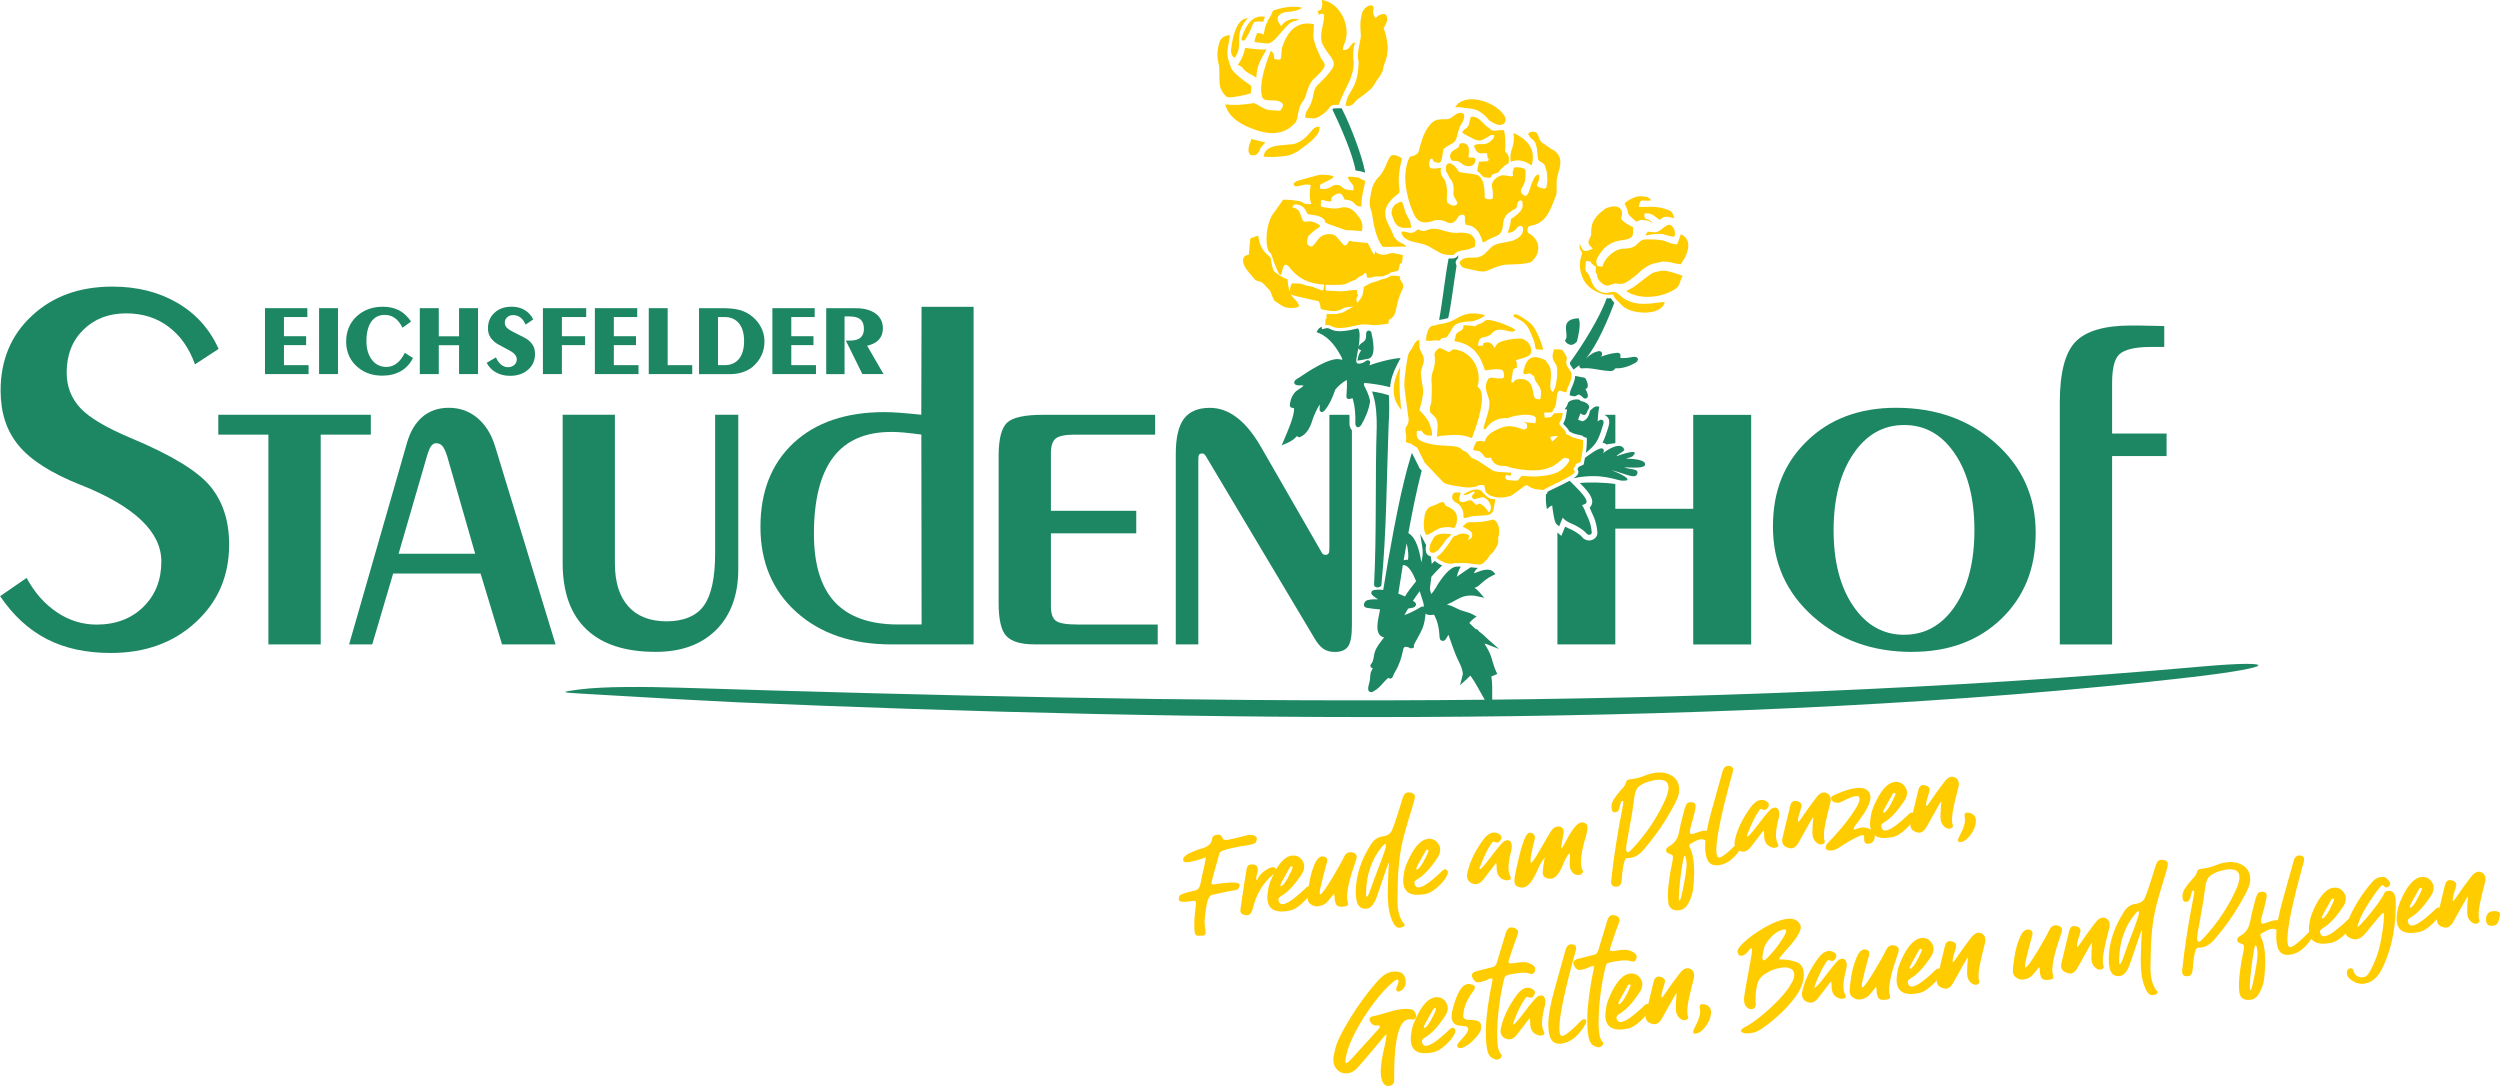 <?xml version="1.0" encoding="UTF-8"?><svg id="Ebene_2" xmlns="http://www.w3.org/2000/svg" viewBox="0 0 490.4 213.03"><defs><style>.cls-1,.cls-2{fill:#1d8764;}.cls-2,.cls-3{fill-rule:evenodd;}.cls-3{fill:#fc0;}</style></defs><g id="Ebene_1-2"><g><path class="cls-3" d="M274.6,51.77l.41-.24,.19-1.45c-2.71-.86-2.44-.18-3.81-.1-.53,.03-.8-.19-1.31-.3-.21-.37-.28-.43-.36-.48,.03,.23,.02,.46-.18,.72-.47-.53-.69-1.38-1.28-2.27-1.23-.1-2.05-.18-2.61-.23-.58-.04-.73-.23-.9-.18-.28,.07-.29,.52-.69,.85-.17,.14-.4,.03-.54-.1l-1.35-1.54c-.75-.86-2.47-.58-3.24,.09l-.26,.29-.65,.85s-.16,.19-.2,.23c-.45,.45-.41,.53-.77,.42-.81-.26-.71-.86-.56-1.55,.12-.57,.39-.74,1.22-1.46,1.03-.84,2.03-.88,.19-1.67-1.18-.5-1.66,0-2.12-.19-.25-.11-.33-.56-.68-1.4-.23-.79-.76-1.25-1.6-1.38,.04-.11,.08-.42,.42-.54,.2-.06,.69-.03,.84,.04l.06,.03h.08s.64,.32,.64,.32c.01,0,.02,.02,.04,.04,.1,.08,.2,.2,.31,.35,.12,.15,.2,.29,.27,.44,.15,.27,.29,.52,.4,.66,.93,.19,2.03,.18,2.71,.66,.05,.03,.09,.06,.13,.09,.94,.7,.22,.68,.7,.95,.24,.13,.72,.32,1.66,.64,3.56,1.24,.94,.54,5.39,.99,.14-.91,.21-1.29-.22-2.19l-.14-.26c-.1-.16-.22-.32-.34-.47-.02-.03-.06-.08-.08-.11-.73-.99-1.48-1.68-2.92-1.67-.49,.13-.93,.21-1.31,.24-.82,.09-1.77-.17-2.57-.24-.35-.02-.52-.15-.49-.38l.09-.9c.01-.15-.03-.18,.11-.18,1.33,.38,1.8,.38,1.91,.19,.06-.11-.41-.54,.7-1.17,1.44-.82,1.59,.51,1.82,.9,.3,.07,1.04,.17,1.27,.27,.94,.38,.79,1.21,2.09,1.13-.08-1.83,.49-3.58,.75-5.01-.81-.4-.67-.23-1.35-.68-.26-.03-1.85-.27-2.01-.11-.08,.08-.01,.28,.08,.46,.09,.19,.27,.44,.56,.77,.29,.32,.42,.59,.42,.98,0,.12-.01,.26-.04,.41-.25,0-.47-.01-.67-.03-1.96-.17-1.26-1.07-2.71-1.03-.96,.02-1.35,1.08-3.14,.75-.04-.92-.17-.68,.71-1.16,1.07-.58,3.03-1.29,1.02-1.49-2.19-.23-1.51-.15-6.08,1.08-1.04,.39-1.06,.83-.42,1.13,.07,.03,1.39-.26,1.56-.31,.27-.09,.67-.11,1.35,.03-.14,1.16-.3,2.17-.04,3.17,.06,.12,.11,.25,.15,.38h-.03s.01,.03,.01,.03c0,0,0,0,0,.01,.05,.12,.09,.12-.06,.14,0,0-.01,0-.02,0-1.84,.08-1.17-.4-2.44-.62-.64-.11-2.27-.28-2.98-.23l-1.54,2.18s-.22,.32-.25,.36c-.03,.03-.06,.08-.09,.11-1.62,2.04-1.83,7.37-.49,7.89,3.12,9.32,1.25-.12,3.68,2.8,1.92,2.43,4.15,3.15,6.75,3.31,0,.36-.06,.73-.21,1.12h-.3c-1.83-.73-1.67-.71-3.01-.94-1.16-.5-1.3-.37-2.82-.42-.24,.36-.41,1.2-.42,1.63-.29-.81-.38-1.75-.41-2.43-.82-.28-1.38-.64-2.05-1.09-1-.67-.78-.81-1.19-2.38-.05-.19-.02-.54-.06-.64-.01-.04-.07-.2-.31-.4-.91-.74-1.51-1.5-1.86-2.61-.21-.56-.17-.95-.31-1.47l-1.54,.56-.3,3.21c-1.32,.13-1.31,1.27-.85,2.2,.44,.88,1.46,1.94,2.11,2.73,.45,.34,1.05,.14,1.76,.89l.46,.53c1.1,1.15,.35,.1,.86,1.1,.17,.32,.5,1.43,.75,1.63,.22,.17,1.76,1.13,1.84,1.16,.65,.22,2.29,.37,2.95-.13-.03-.03-.14-.47-.15-.49-1.18-1.66-.36-.26-.91-1.13-.25-.2-.44-.47-.6-.78,.37,.3,1.12,.38,1.31,.47l4.15,.94c.38,.55,.32,.83,.44,1.53,1.16,.25,2.01,.51,3.16,.36l.93-.31c.71-.54,1.64-.44,2.28-.53-.04,.03-.09,.05-.13,.08l-1.96,1.09c-.12,.05-.61,.13-.62,.13-.84,.3-1.48,.16-2.45,.13-.26,.33,.14,.89-.31,1.09v1.11c1.51-.3,.91,1.3,5.67,.15,2.51-.61,3.06-.05,4.47-.14l2.22-.3s.08-.74,.13-.76c1.83-.83,1.04-2.76,2.53-5.74,.82-1.64-.64-1.66-.38-2.79-.5-.08-1.27-.15-1.77-.1l-.73,.4c-.86,.37-.81,.14-1.47,.45-1.46,.67-1.04,.08-3.11,1.33-.23,1.38-.12,1.68-.85,2.59-.2,.25-.35,.45-.5,.64,0-.21-.04-.48-.16-.83,.74-1.55,.11-.08,.19-1.76-1.26-.11-2.23,.31-3.59,.22-1-.06-1.63-.1-2.52-.13-.13-.45-.15-.82-.06-1.12,1.03,.05,2.12,.01,3.27-.04l.74-.18,1.1-.52s.1-.04,.14-.06c.04-.02,.61-.21,.67-.26,.47-.44,.65-.55,1.24-.8,.25-.1,.49-.61,.73-.52,.15,.23,.14,.74,.24,.97,.62,.08,.93-.07,1.5-.21l1.7-.07c.98-.59,.72-.05,1.43-.75,1.77-.45,1.35,.09,1.79-1.61h0Zm11.02,13.81h0l-.02,.03v.02s0,0,0,0h0c-.09,.42-.15,.62-.15,.74h-.04c-.09,.31-.14,.55-.07,.56,4.85,.69,5.51,4.8,5.95,5.68,.11,.01,.21,.05,.3,.03,.69-.14,2.89-.47,3.26,.12,.23,.52,.28,1.13,.06,1.37-.23,.25-1.98,0-2.33-.06-.29,.02-.54,.09-.68,.33-1.14,1.96,.26,3.11,.27,4.68,.01,1.76-1.01,3.66-1.17,5.12,.3-.04,.36-.02,.39-.02,1.01-1.55,2.49-2.27,4.44-2.16,1.01-.48,2.31-.58,2.38-.59,.31-.06,.25-.05,.57-.06,2.63-.09,2.62,.55,2.45,1.34-.09,.41-.01,.33-.44,.27-.14-.02-.28-.04-.42-.05-.02,0-.04,0-.06,0-.27-.01-1.34-.14-1.45-.08-.04,.02,.24,.09,.42,.16,.17,.06,.15,.05,.2,.2,.24,.73-.05,1-.55,1.06-.05,0-.05,0-.09-.02-2.29-.85-3.41-.95-5.6,.21-1.16,.61-1.82,1.34-1.99,2.17-.56-.18-1.09-.18-1.6-.01-.06,.02-.05,.02-.08,.08-.22,.42-.49,.92-.59,1.47-.03,.15-.03,.12,.13,.15l.99,.17c.06,.01,.07,0,.11,.04,1.15,.8,.56,1.13,1.56,1.31,.21,.04,.32-.06,.63-.09,.05,0,.04,0,.06,.04,.39,1.15,1.29,1.69,2.7,1.61,1.1,.14,.5,.21,1.6,.42,2.4,.47,5.35,.8,7.48-.22,.27-.1,.47-.2,.62-.3,.88-.56,1.41-1.12,1.84-1.44,.14-.1,.39,.01,.63,.03,1.27,.1-.21,1.63-1.1,2.29-.28,.21-.49,.34-.64,.43-.42,.2-1.08,.4-1.99,.62-.28,.05-.77,.11-1.69,.2-1.11,.11-2.19-.02-3.29-.07-.15,0-.14-.04-.23,.07l-.45,.59c-.17,.23-.44,.32-.79,.27l-1.45-.14c-.23-.05-.38-.24-.44-.55,.07-.42,.15-.46,.25-.44,.03,0,.68,.16,.72,.17,.1,.02,.12-.11,.21-.59-.84-.12-3.03-.06-3.66-.47l-2.89-1.9c-.73-.39-.99-.47-1.11-.5-.1-.02-.09-.01-.15-.09-.06-.08-.22-.27-.65-.78-.49-.59-.34-.21-1.01-.65-.37-.24-.42-.42-.8-.57-1.69-.65-4.39,.04-7.41-1.28-.25-.11-.44-.26-.6-.44-.32-.38-.29-.91-.23-1.43,0-.09-.01-.08,.07-.09,.29-.04,.52-.06,.7-.07,.16,0,.1-.05,.18,.07,.31,.46,.61,.74,.95,.83,.22,.06,.56,.09,1.06,.09,.03-.64,.02-.84-.17-1.4-.02-.04-.04-.09-.05-.14l-.19-.57c-.23-.8-.49-1.01-.95-1.67-.02-.03-.06-.08-.08-.12l-1.01-1.12c.37-1.43,.64-2.41,.73-3.47,.07-.87-.29-1.8-.39-2.94,0-.09-.01-.17-.02-.26-.03-.89-.2-.09,.07-1.27,.2-.88,.62-1.42,.43-2.31h0s0-.03,0-.03c-.04-.16-.09-.33-.17-.51v-.03s-.03-.03-.03-.03l-.02-.03h0s-.01-.03-.01-.03l-.02-.04h0s-.01-.04-.01-.04l-.02-.04c-.29-.59-.35-.55-.55-1.24,0-.07,0-.14,0-.23v-.04s0,0,0,0l-.02-1.24c-.82,.22-1,.88-1.37,1.56-.43,.8-.74,.63-.99,2.22-.27,1.72-.73,4.38-.51,5.98l.66,4.99c.29,1.37-.05,1.82-.28,2.17-.24,.37-.35,.62-.12,1.58,.12,.51,0,.95-.02,1.55,1.61,.66,.67,.03,1.37,.59,.41,.33,.44,.14,.89,.59l1.4,2.8,.07,.13,.79,.8s.07,.08,.09,.11l2.83,2.97c1.1,.54,3.02,.72,4.48,.93,.24,.03,.84-.04,1.07-.06,1.44-.14,.83-.56,2.35-.4,.44,1.35-.12,1.08,1.1,2.01,1.78,.65,2.92,.47,4.3,0l2.69-1.95c.16-.02,.32-.03,.47-.03,.84,.93,2.87,.87,3.16,.9,.05-.35,6.36-2.87,6.06-3.61-.06-.16-.15-.33-.26-.52,.97-1.58-.04-.62,1.39-1.34,.34-1.75,.55-2.46,.53-4.29-.88-.29-1.66-.3-2.37-.72-.42-.25-.68-.39-1.02-.47,.35-.58-1.58-1.71-1.27-2.22,.4-.66,.49-.88,.66-1.94l-1.71,.09-.59,.71-1.23,.16-.15-1.02c2.07-.05,1.4,.02,1.9-.73,.03-.03,.07-.07,.09-.1,.61-.77,.31-2.33,.72-3.13,.34-.66,.8-.1,1.67,0,.17-1.22,1.42-2.71,.91-3.97l-.82-1.29c-.41-1.39,.5-1.04-.45-2.43-.41-.6-.2-.81-2.1-.76-.27,1.15-.43,1.5,.09,2.46l.42,.71c.33,.87,.09,3.93-.5,4.85-.27,.43,.01,.36-.23,.33-.1-.01,.04-.21-.29-.25-.58-1.02,.51-3.46-.5-5.07l-.65-.9c-2.13-1.06-3.27-.69-3.99,1-.16,1-.64,1.31-.13,1.77,.05,.04,.75-.16,.81-.12l.31-.05c.46,.25,.19,.33,.8,.49,.06,1.76,1.93,1.75,1.17,4.58-.62-.05-.66,.08-1.03-.28-.63-.61,.09-4.27-3.54-3.62-.88,.27-.2,.75-1.11,.57l.38-2.53h0c.14-.06,.28-.15,.42-.26,.09,0,.2-.02,.32-.03l-.03-1.13c-.87-.65,1.7-.56,2.56-1.46,.78-.82-.12-2.65-1.03-2.86,.05-.55-3.07-.31-4.75,.35-1.12,.44-.98,1.45-1.15,1.13-.32-.58-.83-1.24-1.74-1.02-1.3,.31,.55,.74-1.51,.62,.26-2.19,1.08-1.28,2.33-2.06,.25-.15,.28-.25,.51-.48,1.61-1.56,3.83,.57,4.52-.55-.65-.63-5.2-2.43-5.89-1.83-.59,.51-.93,.55-1.56,.82-1.53,.66,1.46,.32-2.73,.08-.02,.09-.02,.26-.07,.6-.37,.72-.84,.45-1.35,1.14h0Zm4.51,11.09s-.05-.09-.06-.13l.06,.13h0Zm-6.41-10.48l.06-.07h0c.11-.13,.21-.26,.3-.39h0s.05-.07,.05-.07h0s.02-.03,.02-.03l.04-.05h0s.04-.07,.04-.07h0c.05-.08,.09-.15,.14-.22l.03-.05v-.02s.04-.04,.04-.04l.02-.03,.02-.04,.02-.03,.02-.03,.02-.04v-.02s.04-.04,.04-.04v-.02s.04-.05,.04-.05h0s.03-.07,.03-.07h0s.04-.06,.04-.06h0s.03-.06,.03-.06h0s.03-.06,.03-.06l.04-.06v-.02s.04-.04,.04-.04l.02-.03,.02-.03,.02-.03,.02-.02h0s.03-.05,.03-.05l.03-.04h0s.03-.06,.03-.06h0s.04-.06,.04-.06h0s.04-.05,.04-.05c.02-.03,.05-.06,.07-.09h0s.01-.02,.01-.02l.03-.03h0s.03-.04,.03-.04h.01s.04-.05,.04-.05h0s.03-.03,.03-.03h0s.03-.03,.03-.03l.03-.03h.01s.04-.05,.04-.05l.05-.04h0s.06-.04,.06-.04h0s.06-.04,.06-.04h0s.05-.04,.05-.04h0s.07-.05,.11-.07h.02s.03-.03,.03-.03l.05-.02h.03s.04-.03,.04-.03l.05-.02h.03s.05-.03,.05-.03h.03s.05-.03,.05-.03l.08-.03h0s.08-.03,.08-.03h0s.02,0,.02,0l.07-.02h0s.08-.02,.08-.02h.03s.03-.01,.03-.01l.06-.02h.04s.06-.02,.06-.02h.04s.06-.02,.06-.02h.05s.06-.02,.06-.02h.07s0-.01,0-.01h.09s.02-.02,.02-.02l.1-.02h.01s.12-.02,.12-.02l1.59-.12c.49-.1,2.14-.68,2.41-1.2-.92-.23-1.81-.39-2.78-.31-2.63,.23-2.74,1.67-6.3,2.13-.11,0-.21,.03-.29,.08-.6,.26-1.12,0-1.58,.69-.16,.24-.28,.53-.37,.84l-.14,.59c-.06,.33-.1,.66-.12,.98l.96,.07h0s0,0,0,0h0s0,0,0,0h0s0,0,0,0h0s.01,0,.01,0h0s.01,0,.01,0h0s.01,0,.01,0h0s.01,0,.01,0h0s.01,0,.01,0h0s.01,0,.01,0h.01s.01,0,.01,0h.01s0,0,0,0h.01s0,0,0,0h.01s0,0,0,0h0s0,0,0,0h0s0,0,0,0h0s0,0,0,0h0s0,0,0,0h0s0,0,0,0h0s0,0,0,0h0s0,0,0,0h0s0,0,0,0h0s0,0,0,0h0s0,0,0,0h0s0,0,0,0h0s0,0,0,0h0s0,0,0,0h0s0,0,0,0h0s0,0,0,0h0s0,0,0,0h0s0,0,0,0h0s0,0,0,0h0s0,0,0,0h0s0,0,0,0h0s0,0,0,0h0s0,0,0,0h0s0,0,0,0h0s0,0,0,0h0s0,0,0,0h0s0,0,0,0h0s0,0,0,0h0s0,0,0,0h0s0,0,0,0h0s0,0,0,0h0s0,0,0,0h0s0,0,0,0h0s0,0,0,0h0s0,0,0,0h0s0,0,0,0h0s0,0,0,0h0s0,0,0,0h0s0,0,0,0h0s0,0,0,0h0s0,0,0,0h0s0,0,0,0h0s0,0,0,0h0s0,0,0,0h0s0,0,0,0h0s0,0,0,0h0s0,0,0,0h0s0,0,0,0h0c.07-.05-.13-.05,.46-.1h0s0,0,0,0h0s0,0,0,0h0s.01,0,.01,0h0s0,0,0,0h.01s.01,0,.01,0h0s0,0,0,0h.01s.01,0,.01,0h0s0,0,0,0h.01s0,0,0,0h.01s0,0,0,0h0s.01,0,.01,0h.01s0,0,0,0h.02s0,0,0,0h.04s.01,0,.01,0h.03s0,0,0,0h.01s0,0,0,0h0s.01,0,.01,0h.01s0,0,0,0h0s.02,0,.02,0h0s.01,0,.01,0h0s0,0,0,0h.02s0,0,0,0h.01s0,0,0,0h0s.02,0,.02,0h0s.01,0,.01,0h0s0,0,0,0h.02s0,0,0,0h.02s0,0,0,0h0s.02,0,.02,0h0s.02,0,.02,0h0s0,0,0,0h.02s0,0,0,0h.02s0,0,0,0h0s.02,0,.02,0h0s.01,0,.01,0h0s0,0,0,0h.02s0,0,0,0h.02s0,0,0,0h0s.02,0,.02,0h0s.01,0,.01,0h0s0,0,0,0h.02s0,0,0,0h.02s0,0,0,0h0s.02,0,.02,0h.02s0,0,0,0h0s.02,0,.02,0h0s.01,0,.01,0h0s0,0,0,0h.02s0,0,0,0h.01c.17,.01,.33,.03,.46,.04,.18-.16,.34-.33,.48-.49h0Zm-2.98,12.88c-.29,.72-.35,1.32-.16,1.82,.79,.94,1.23,.82,1.41,2.3,.06,.5-.04,1.04-.07,1.54-.05,.66-.05,.99-.05,.99,.24-.11,.49-.2,.75-.22,2.07-.21,3.98-.34,5.49,.22l.61,.23c2.24-5.79,2.54-9.32,1.1-10.08,.89-2.9-.72-6.49-3.94-7.24-.3-.07-.53-.1-.71-.1-.35,0-.78,.53-.93,.55-.04,0-1.49-.76-1.84-.82-.58,.29-.92,.71-1.03,1.26,.22,1.16,.1,2.3-.34,3.44-.13,.33-.21,.81-.25,1.45,.11,1.3,.1,2.85-.03,4.67h0Zm-6.06-7.17c-1.8,3.5-1.73,6.34,.22,8.51-.42-3.14-.49-5.97-.22-8.51h0Zm22.24-10.21c.09,.69-.14,.33,.57,.74,.61,.35,1.73,.64,2.6,2.47,.02,.04,.04,.09,.06,.14l.55,1.33c.46,.98,.29,1.37,.58,2.14l1.39,.12c-.06-1.01-1.13-3.42-1.74-4.37-.5-.77-1.13-1.2-2.03-1.8-.03-.02-.08-.06-.12-.08-.58-.38-1.31-.88-1.87-.68h0Zm7.58,24.93c-.32-.48-.48-.82-.34-.93,.13-.1,.8-.13,1.48-.18-.32,.34-.75,.78-1.14,1.1h0ZM241.47,9.72c.52-4.08,1.63-6.13,3.33-6.15-1.17,1.19-1.75,2.54-1.73,4.06,.08,1.8-.23,3.04-.94,3.71-.47-.32-.69-.86-.66-1.62h0Zm6.65-6.39c-.1,.34-.23,.65-.37,.95-.34-.05-.65-.07-.92-.06-.89,.02-.9,.1-1.17,.77-.53,1.35-1.06,2.34-1.58,2.96-.41,.05-.6-.07-.57-.35,.9-2.93,2.22-4.38,3.97-4.37,.24,.01,.45,.04,.64,.09h0Zm3.32,6.19c1.17-3.83,3.28-5.42,6.31-4.77-.1,2.65-.36,2.06,.39,4.43l.94,2.13c.26,.58,.79,.78,.76,1.6-.02,.55-1.43,1.93-1.88,2.35-.12,.11-.25,.21-.37,.32-.02,.02-.04,.03-.05,.05-.11,.12-.24,.29-.35,.47-1.07,1.75-.83,2.9-1.69,3.88-.57,.65-.78,1.79-.94,2.76-.09,.56-.2,.9-.33,1.13-1.97,2.46-4.88,2.89-8.72,1.31-2.9-1.06-4.62-2.63-5.17-4.71,1.48,.21,3.27,.14,5.38-.21,.37-.06,.3-.05,.64,.13,2.3,1.24,1.76,1.18,4.22,1.3,.12,0,.21,.02,.28,.02,.26,.01,.3,.03,.44-.21,.31-.55,.64-.91,.08-1.38-1.04-.88-3.45,.1-3.8-1.13-.64-2.26,.47-5.71,1.22-7.77,.02-.07,.05-.13,.07-.19,.04-.1,.37-.96,.41-1.05,.52,.27,.64,.92,.66,1.08,.03,.23-.25,.52,.66,.63,.45,.06,.68-.06,.7-.36,.1-.88,.07-1.34,.16-1.8h0Zm7.7-7.66c.23-.41,.31-.99,.15-1.81-.01-.06-.02-.06,.05-.05,3.39,.56,5.38,4.54,4.67,7.7-.19,.85-.5,.99-.62,2.09,1.57,.24,1.35-1.42,2.49-1.47-.37,.7-.54,2.08-.38,3.5,.19,1.61-.44,3.25-.73,3.92-.73,1.68-1.47,2.87-2.19,4.82l-1.03,.03c-.41,.1-.53,.19-.78,.51-.47,.81-2.11,2.1-3.14,2.14l-1.44-.14c-.18-.02-.18,.02-.16-.13,.11-.84,.05-.82,.51-1.54,1.57-2.44,.66-3.51,2-4.82,1.09-1.08,1.83-1.77,2.7-3.01,1.21-1.72-.69-2.59-1.77-4.86-.84-1.66,.25-3.99,.29-5.75-.18-.46-.74-.33-1.06-.08-.03,.02-.03,.03-.03,0-.02-.33-.1-.57-.26-.71-.02-.02-.04-.02,0-.03,.28-.04,.68-.21,.73-.32h0Zm39.78,34.31c-.29,.71-.96,1.2-.34,1.87,1.67,1.81,1.42-3.36,3.19-3.84,.31,.44,.21,1.09-.26,1.96-.18,.33,.34,.61,.88,.73,.51,.19,.83,.13,.96-.18,.15-.76,.2-1.55,.13-2.38-.05-.64-.2-1.29-.48-1.94-.37-.59-1.07-.65-1.24-1.07-.26-.67-.05-1.76-.54-3.17-.46-.8-.3-.51-1-1.12-.15-.21-.32-.47-.49-.77,.42-.43,.93-.54,1.53-.33,.63,.4,.4,1.2,1.18,2.01l1.83,1.26c.66,.3,1.13,.68,1.49,1.31,.75,1.32,0,2.89-.29,4.18-.27,1.21-.01,2.53-.18,3.49l-1,2.5c-.46,.95-.83,1.83-1.82,2.63-.99,.81-1.82,.87-2.39,1.02-.62,.16-.54,1.22-.24,1.39,2.32,1.34,2.53,3.81,.61,5.59-.28,.26-1.5,.4-1.92,.45-2,.23-3.05-.11-4.98,.6-2.82,1.04-1.75,1.28-6.2,.24-.29-.07-.5-.2-.65-.36-.2-.22-.42-.51-.4-.78,.15-.28,.39-.46,.64-.62,.77-.49,1.89-.2,2.91-.36,.04,0,.08,0,.12-.02,.55-.15,1.13-.53,1.21-.62l1.33-1.33c.94-.88,2.4-.84,4.04-1.24,1.24-.43,1.96-1.05,2.17-1.86,.07-.42,.04-.74-.08-.95-.19-.16-.43-.18-.71-.08-.16,.08-.29,.19-.37,.34-.14,.25-.38,.47-.72,.67-.41,.21-.78,.3-1.1,.26,.18-.46,.35-1.01,.51-1.65,.08-.42,.12-.7,.13-.86-.03-.16,.07-.28,.29-.36,.58-.38,1.11-.83,1.59-1.37,.3-.38,.45-.75,.43-1.11,0-.12,0-.22-.02-.3-.01-.1-.02-.21-.03-.33-.02-.17-.11-.29-.28-.36-.16-.01-.3,.03-.41,.13-.13,.1-.22,.23-.28,.4-.04,.15-.08,.34-.1,.56-.05,.31-.19,.51-.43,.62-.43,.19-.86,.47-1.3,.84-.26,.21-.43,.4-.53,.57-.83,1.46-.16,2.13-1.02,3.33-.16,.25-.55,.49-1.17,.72-.67,.27-1.11,.47-1.33,.61-.16,.1-.32,.2-.46,.31-.17,.08-.34,.12-.49,.11-.15-.62-.36-1.17-.64-1.67-.33-.61-.78-1.06-1.33-1.37-.12-.07-.31-.15-.56-.23l-.81-.17c-.37-1.18,.18-1.85-.6-1.98-.38,.08-.58,.16-.75,.27-.58,1.02-1.23,1.86-2.49,1.15-.37-.18-.69-.28-.95-.32-.3-.04-.6-.05-.9-.02-.21,.02-.41,.05-.59,.11-.01,0-.02,0-.03,.01-.1,.06-.16,.08-.22,.09-1.72,.58-2.91,.16-3.56-1.25-.12-.24-.33-.74-.77-1.85-.92-2.89-1.59-6.39-.16-9.4,.06-.12,.03-.13,.17-.15,.82-.15,1.35-.44,1.59-.87,.45-1.63,.93-3.75,2.04-5.1,1.43-2.08,3.12-.98,4.23-1.57,.27-.14,1.16-.83,1.35-.91,1.03-.39,1.64-.04,1.25,1.12-.21,.89-.68,.62-1.27,3.21-.29,1.28-.75,1.41-1.39,1.75-.31,.22-1.19,.68-1.31,.92-.19,.87-.16,1.57-.43,2.2-.14,.32-.14,.41-.48,.46-.76-.05-1.16-.29-1.22-.72,0-.08,0-.07-.09-.08-.15-.02-.31-.02-.33,.03-.23,.47-.31,.96-.2,1.47,.09,.45,.76,.55,2,.31l.29-.04c-.2,.58,.01,1.53,.28,1.8,.41,.41,.64,.9,.78,1.75,.06,.36,.1,.79,.11,1.27,.04,.57-.14,1.17,0,1.83,0,.05,.03,.1,.04,.14,.52,.49,1,.7,1.43,.62l.18-.05c.37-.16,.46-.39,.29-.71v-.02c-.24-.41-.59-.85-.7-1.5,.17-1.47-.07-2.49-.7-3.06-.05-.08-.11-.26-.33-.71-.33-.55-.48-.68-.44-1.35,.05-.96,.74-1.23,1.67-.37,.14,.13,.29,.32,.5,.56,.16,.19,.22,.35,.32,.5,.07,.14,.59,.26,1.57,.37,1.41,.11,2.25,.31,2.52,.61,.28,.23,.49,.59,.71,1.15,.24,.6,.34,1.94,.32,2.87,.02,.19,.12,.33,.3,.4,.21,.08,.85,.12,1.06,.05,.16-.05,.24-.16,.25-.32,.15-2.12-.72-2.25,.34-3.54,.55-.5,1.12-.85,1.7-.81l.66,.06h.11s.09,.03,.13,.04c.91,.23,1.15,.1,.95-.41-.08-.21,.16-1.12,.38-1.23,.08-.04,.19-.05,.34-.04l.73,.05c.71,.08,1.06,.33,1.06,.74,.04,.88,.04,1.67-.3,2.51h0Zm-17.95,12.55s.09,.06,.13,.08c1.36,.78,1.69,1.09,2.81,1.19,1.62,.15,1.31-.13,1.44-.22l.33-.25c.72-.43,1.41-.4,2.3-.6l1.29-.48c.13-.71,.25-1.1-.1-1.71l-.33-.45c-.37-.48-1.57-.73-2.91-.61-.95,.08-2.02-.19-3.02-.51-1.12-.36-2.11-.36-2.84-.07-.35,.14-.66,.23-.97,.22-.37-.01-.76-.28-1-.31-1.4,1.33-1.8,.32-3.15,.43-.1,.53,.3,1.08,.81,1.41,.05,.03,.21,.12,.26,.15,1.38,.74,3.09,.53,4.8,1.64,.04,.03,.08,.06,.13,.08h0Zm-5.11-.34c-.31-.56-1.12-.67-1.6-1.07-.74-.62-.79-.75-1-1.34-.37-1.04-1.08-2.06-1.36-3.04-.53-1.89,.3-2.97,1.21-3.93,.02-.02,.39-.39,.41-.4,.77-.67,1.05-.48,1-1.43-.35-1.9,0-4.19,.49-6.07-.48-.41-1.77-1.05-2.28-.42-.68,.84-1.03,2.94-2.42,4.18-.64,.67-1.07,1.56-1.26,2.43-.76,3.55-.14,3.15,.13,4.94,.29,1.89,.73,4.37,1.9,5.99,.17,.23,.12,.2,.43,.21,1.3,.04,3.03-.1,4.36-.04h0Zm3.52,53.41c.07-1.46,.65-2.29,1.6-2.54,.93-.24,2.03-1.16,2.31-.59,.42,.86,.25,.41,1.3,1.03,.3,.18,.56,.37,.79,.65,.21,.26,.36,.61,.41,1.11,.08,.71-.07,1.53-.46,2.03-.5,.28-.44-.35-2.65,.06-.97,.22-2.48,1.5-2.8,1.39-.7-.25-.63-2.53-.5-3.16h0Zm7.54-1.65c.48,1.32-.58,1.88,1.6,1.18,.31-.07,.76-.12,1.36-.15,.98-.03,1.58-.07,1.79-.11,.76-.1,1.21-.52,1.34-1.27,.56-2.88,.25-1.41-.96-2.12-.29-.16-.66-.49-1.11-.99-.28-.4-.62-.62-1.02-.66-.62-.07-1.35,.12-2.18,.55-.34,.19-.56,.32-.64,.39-.05,.07,0,.12,.11,.15,.24,.05,.68-.1,1.3-.44,.24-.14,.48-.37,.74-.17,.07,.05,.06,.12-.03,.21-.29,.24-.45,.45-.47,.65,0,.2,.07,.36,.23,.48,.14,.11,.45,.08,.93-.09,.38-.12,.65-.18,.82-.2,.22-.02,.44,.05,.66,.19,.37,.26,.65,.59,.84,.98,.18,.36,.25,.72,.21,1.09-.05,.28-.18,.5-.4,.67-.02,.02-.04,.02-.05,0-.39-.7-.83-1.19-1.34-1.49-.2-.11-.35-.18-.45-.21-.03-.01-.06,0-.09,.02-.28,.19-.48,.25-.6,.2-.4-.4-.65-.65-.76-.74-.17-.14-.42-.16-.76-.06-.45,.16-.74,.26-.85,.28-.17,.04-.39,0-.68-.1-.19-.09-.26-.33-.21-.71,.11-.47,.21-.81,.29-1.01-.56-.08-.94-.09-1.14-.03-.32,.08-.5,.32-.53,.74-.1,.59,.28,.99,1.05,1.41,.47,.26,.77,.77,1.03,1.38h0Zm35.81-53.98c.86,.01,.71-.17,1.67-.24,2.19-.16,1.57,.06,3.27,.4,.53,.11,.8,.32,.88-.35,.05-.45-.11-.95-.26-1.21-1.13-1.94-2.18,.91-3.84,.81-1.48-.15-1.07-.29-1.72,.59h0Zm-77.07-15.69c-.94-.04-.81-1.33-.64-1.94,.09-.32,.25-.57,.49-1.29,.79,.28,1.72,.45,2.73,.71-.57,.5-.94,.99-1.12,1.45-.32,.82-.81,1.17-1.46,1.06h0Zm35.3,77.95c.42-.06,.03,.16,.53-.08,.36-.32,.19-.1,.6-.39l1.1-1.37c.57-.99,.59-.77,1.33-1.53l.23-.25c-1.48-.17-2.8-.27-3.52,.66l-.69,1.37c-.45,1.75,.38,1.56,.42,1.58h0Zm-5.95-68.85c-.73,.06-.42,.12-1.08,.39-.74,.44-.99,1.21-.96,1.99,.8,2.6,1.38,2.93,3.89,2.71l-.29-1.35c-1.13-2.07-.63-.93-1.3-3.07l-.26-.67h0Zm11.6-11.46c-.32,.05-.4,.33-.45,.67-.01,.12-.24,.24-.77,.55-.66,.39-1.24,1.09-.8,1.89,.35,.64,.74,.11,1.52,.46,.45,.2,.76,.59,1.1,.73,1.28,.52,2.19-.04,2.24-1.14-.07-.3-.38-.42-.93-.36-.19,.03-.49,.08-.46-.17,.11-1.02,.18-1.81-.23-2.25-.09-.1-.24-.22-.38-.29-.22-.09-.48-.16-.85-.1h0Zm.84,76.59c-.69-.09-1.29-.02-1.8,.41l-.13-.02c-.59,.03-.83,.98-1.69,2.05-.04,.05-.14,.18-.18,.22-.1,.13-.15,.2-.27,.35-.25,.33-.3,.41-.57,.71-.43,.47-.6,.46-1.06,.98,2.11,1.7,3.4,1.06,3.57,1.06l2.25-.03c3.14,.44,2.95,.52,3.94-.52,.78-.82,.14-.17,.83-1.12,.8-.47,1.67-2.24,1.55-2.57,.03-.29,.03-.53-.02-.74,.53-1.32,.06-3.44-1.05-3.55-1.45,.41-2.83,.55-4.61,.51-.37,0-.61,.17-1.31,.84,.06,.07,.14,.09,.18,.11,.12,.07,.15,.03,.38,.2,.02,.01,.35,.18,.39,.2,.73,.49,.96,.62,.93,1.27-.04,.46-.27,.53-.4,.65-.13,.08-.31,.13-.54,.15,.67-.58,.43-1.04-.41-1.15h0Zm9.19-75.65c-.37,.87-.46,1.77-.27,2.69,1.19-.54,2.58-.31,4.07,.7,.83-2.77-.36-4.89-3.55-6.36,.16,.98,.08,1.97-.25,2.97h0Zm-52.13-14.96c.51,.36,1.17,.64,1.82,1.09,.03,0,.08,.08,.12,.08,0-.05,0-.18,0-.23,.15-2.32,.76-3.11,2.01-5.36-.73,.13-2.8-.06-3.77-.23-.06-.01-.45-.04-.46-.03-.02,0-.04,.15-.04,.18-.03,.38-.28,1.08-.54,1.68-.29,.66-.65,1.23-.84,1.4-.02,.05,0,.08,.06,.09,.87,.27,.95,.83,1.64,1.32h0Zm40.93,6.94c.53-.05,1.3,.02,2.34,.19,.36,.06,.74,.08,1.07,.14,1.19,.22,1.76,.76,2.52,1.4,.76,.74,.42,.8,1.77,1.46,1.68,.83,2.8-.31,1.85-1.68-1.93-2.8-7.8-4.48-9.55-1.51h0Zm-37.57,9.67c.93,.21,4.61,.07,5.54-.43,.49-.26,.88-.41,1.3-.68l1.59-1.19c.74-.53,1.77-1.46,2.23-2.24,.32-.55,.28-.7,.34-1.3-.96,.03-1.08,.17-2.03,1.32-.83,1-2.09,1.94-3.24,2.09l-3.34,.34s-.1,.03-.15,.04c-.06,.02-.24,.07-.3,.09-1.1,.32-1.81,.86-1.94,1.98h0Zm2.3-23.07c-.61,.65-1.19,.95-1.74,.89l-2.3-.26c-.1-.61,.28-1.07,.45-1.77,.49-.02,.92,.08,1.29,.32,.28-1.8,.66-2.55,1.43-3.78l.26-.58c.2-.45,.13-.37,.63-.52,1.95-.61,3.61-.77,5.24-.43,0,0-.18,.16-.25,.19-1.51,.77-2.69,.51-3.48,.81-1.55,.6-1.21,1.65-.37,2.63,.31-.48,.67-.94,1.71-1.29,.51-.17,1.4-.22,1.77,.05-1.73,.44-1.6,.45-2.73,1.6l-1.91,2.15h0Zm68.49,32.29c1.36,2.51-.23,1.41,2.29,3.53,.9-.14,.37-.41,1.69-.26,1.05,.11,.81,.28,1.56,.57-.98-1.25-1.78-.22-1.62-1.89,1.56-.17,1.93,.59,2.97,1.27,.65-.37,.71-1.02,2.92-.3-.53-1.24-.22-1.49-2.56-2.06-.64-.16-1.54-.21-1.92-.21-.48,0-.15-.03-.83,.03h-1.68c.23-2.12,1.03-.85,2.42-1.34-.86-.73-.41-.6-1.96-.76-1.09-.11-2.73,.82-3.27,1.42h0Zm.33,17.17c2.62,1.8,7.01,1.33,9.6-.37,1.12-.74,.84-1.68,1.48-2.57-.48-.3-2.64-.94-3.44-1.04-.58-.07-2.14,.22-2.71,.58l-.23,.17c-1.47,1.01-3.06,2.51-3.94,2.83l-.76,.4h0ZM245.34,18.31c.06-.83,.37-1.37-.3-1.77-1.11-.68-3.23-2.38-3.54-3.21-1.13-2.98-.74-2.99-.23-6.43-.75,.02-1.76,.31-2.1,1.49-.74,2.62-.17,3.46-.01,4.83,.13,1.21-.14,2.42,.24,4.02,.23,.7,.93,1.7,1.5,1.84,.71,.13,3.7-.48,4.43-.77h0Zm47.39,9.08c-1.55,1.53-2.1,.47-3.55,1.09-.02,.62,.58,1.63,1.32,1.61,.77-.03-.19-.1,1.17-.04l.16,1.01c.77,.65,.21-.67,.08,.55l-1.8,.11-.35,1.79c.63,.54,.64,.55,.82,.79,.36,.47,.4,.45,1.32,.56,.77,.09,.52-.3,.85-.64,.02-.02,1.09-.32,1.14-.4,.62-.82,1.24-1.36,2.03-1.82,.33-1.56-.45-2.03-.68-2.23,.04-1.59,.15-2.71-.22-4.21-.7-.18-1.78,.21-2.27,.03-.6-.23-.29-.31-1.2-.85-.85-.8-1.64-1.99-2.99-1.85-.27,.43-.24,1.31-.57,1.83-.53,.84-.8,.36-1.15,1.3l.44,.3c1.72,.82,2.52,1.66,3.72,1.02,.33-.18,.4-.26,.86-.49,.8-.4,.35-.45,1.29-.31-.21,.59-.09,.5-.43,.84h0Zm-21.51-13.5c-.16,.47-.52,1.06-1.07,1.77-.03,.04-.07,.09-.1,.15-.03,.04-.05,.09-.08,.13-.81,1.29-.68,1.25-1.98,2.28l-1.81,1.38s-.08,.07-.11,.1c-.21,.2-.5,.62-.79,.82-.36,.24-.71,.32-1.34,.21,.45-3.35,2.35-2.78,2.58-8.47,0-.13,.01-.15-.03-.27-.36-.99,.04-2.64,.37-4.28,.12-.62,.09-.86,.04-1.49-.08-1.24-.13-2.04,.27-3.62,.24-.95,1.49-1.92,2.15-1.41,.25,.2-.03,.79,.04,1.44,.02,.04,.04,.1,.05,.14,.64,1.71,.38-.25,2.39,.01,.57,.93,.35,1.37-.4,2.83,.45,.71,.85,3.13,.8,3.91-.09,1.38-.15,1.81-.58,2.86-.17,.4-.29,.95-.4,1.51h0Zm42.47,38.38c-.62-.27-.24,.27-.5-.51-.27-.82,.44-1.69,.8-2.2,1.91-2.68,4.34-2.31,5.24-2.64,.9-.33,.91-.51,1.05-.88,.11-.31,.02-.81,.09-1.47l-.33-.15c-2.94-1.59-1.78-1.61-1.86-2.75-.05-.86-1.05-1.55-2.62-.99-.81,.29-.19-.07-.92,.46-3.05,2.2-2.4,4.16-2.53,4.92-.09,.52-.26,.52-.43,1.03-.31,.97,.38,1.15,.74,1.72-1.74,.72-1.86,.64-2.53-.99-.21,1.66,.54,1.15,.42,2.06,0,.04-.11,.36-.14,.44-.75,2.3,.14,5.31,2.47,6.6l.82,.42c1.15,.52,1.88,.52,2.93,.42,.57,1.18,.58,.83,1.81,2.16,1.66,1.8,7.78,2.17,8.36-.7l-2.86,.33c-1.65,.11-3.04,.1-4.72-.73-.74-.37-1.43-1.17-1.89-1.41-.98-.49-1.57,.37-2.85-.08-1.42-.49-1.79-1.41-2.21-2.59-.8-2.27-1.27-.47-.92-3.54,1.49,.19,.67,.03,1.16,.54l.81,.63c-.13,1.06-.18,.98,.15,1.37,.1,.84,.35,1.34,1.1,1.89,.93,.69,1.18,.31,2.17,.06,1.24-.32-.16-.04,1.15,0,.72,.02,1.22-.17,1.74-.55l1.26-.93c.66-.5,1.06-1,1.73-1.48,.51-.37,1.27-.86,1.93-1.02,.32-.08,.92-.2,1.28-.28,.59-.14,.42-.16,1.28-.09,1.23,.1,1.54,.38,2.81,.51l.87-1.37c.95-2.02,.96-3.56-.78-4.55-.28,.35-.46,1.45-.83,2.02-2.48-.29-1.48-1.06-6.08-.99-1.84,.03-1.25,1.81-4.26,1.81-2.05,0-3.97,2.1-4.26,3.53l-.66-.07h0Z"/><path class="cls-2" d="M280.88,110.59c.17-.18,.34-.35,.5-.52l.04-.04c.49,.38,.97,.68,1.47,.89l-.26,.26c-.64,.63-1.26,1.28-1.85,1.95-.07,.67-.17,1.35-.26,2.04-.06,.43,.06,.93,.24,1.36,.44-.45,1.08-1.53,1.25-1.84h0s0-.03,0-.03c.67-1.01,2.29-3.46,3.73-3.51l.58-.02h.22s-.34,.67-.34,.67c-.1,.2-.33,.87-.44,1.35,.71-.5,2-1.43,2.76-1.88,.44,.07,.92,.12,1.36,.13l-.37,.38c-.2,.21-.32,.43-.37,.68,.48-.16,1.17-.44,1.43-.52,.7-.23,1.86-.36,2.39,.25l.38,.44-.54,.26c-1.07,.51-1.83,1.16-2.67,1.94-.25,.23-.55,.36-.87,.47,.37,.27,.7,.59,1,.93l.89,1.04-1.39-.31c-.23-.05-.46-.09-.67-.12-.96-.07-1.74,.02-2.61,.41-.5,.23-.98,.51-1.46,.77-.4,.21-.8,.4-1.21,.57,.18,.05,.36,.1,.51,.14,.74,.21,1.42,.66,2.14,.94,.28,.11,.57,.19,.85,.27,.58,.15,1.19,.36,1.71,.65l.62,.35-.57,.41c-.23,.17-.57,.54-.85,.86,.4,.33,.75,.77,1.14,1.09,.03,.02,.06,.05,.09,.07,.32,.06,.56,.24,.69,.52,.47,.34,.92,.67,1.3,1.1,.22,.2,.43,.39,.65,.59l1.97,1.73-2.49-.97c-.07-.02-.21-.06-.37-.09,.41,.69,.82,1.36,1.13,2.12,.19,.47,.33,.95,.46,1.43,.2,.64,.43,1.37,.72,1.99l.2,.43-.46,.18c-.24,.09-.47,.21-.71,.31,.22,1.23,.19,2.88,.17,4.11,0,.35,.02,.74,.09,1.08l.3,1.54-1.13-1.14c-.31-.31-.61-.83-.82-1.2-.88-1.51-1.68-3.15-2.71-4.57-.15,.12-.34,.31-.41,.38-.14,.14-.29,.27-.43,.41l-1.2,1.1,.39-1.53c.05-.2,.1-.39,.15-.59,.03-.86-.47-1.91-.85-2.66-.8-1.6-1.33-3.43-1.96-5.11-.13,.17-.27,.4-.32,.5-.18,.35-.42,.79-.94,.67-.51-.12-.49-.71-.51-1.1-.07-1.39-.37-2.74-1.04-3.99,0,0,0-.02-.01-.03-.07-.02-.59,.07-.71,.07-.4,.01-.72-.1-.96-.29-.02,.28-.06,.55-.08,.71-.25,1.91-.69,2.65-1.62,4.33-.13,.23-.61,1.04-.61,1.27l.05,.33-.33,.14c-.29,.13-.52-.03-.75-.15-.12-.06-.42-.1-.55-.11-.37-.03-.46,.35-.52,.63-.28,1.4-.73,2.87-1.48,4.11-.22,.36-.4,.74-.55,1.14-.05,.14-.16,.26-.31,.31-.27,.1-.41,0-.56-.11-.34,.29-.64,.6-.94,.93-.67,.75-1.06,1.22-2,1.75-.24,.13-.52,.2-.76,.04-.53-.33-.07-1.51,.04-1.99,.12-.54,.07-1.11,.2-1.69,.05-.24,.29-.62,.43-.92-.2-.03-.39-.11-.46-.34-.06-.16-.01-.34,.1-.47,.52-.57,.49-1.41,.67-2.11,.29-1.16,1.15-2.15,1.89-3.12-2.2-.49-1.02-3.94-.78-5.49-.87-.08-1.77-.16-2.62-.32-.9-.16-.59-1.29,.13-1.5,.35-.1,.73-.14,1.1-.16,.18,0,.61,0,.99,0-.09-.07-.18-.13-.23-.16-.38-.27-1.26-.73-1.08-1.27,.07-.22,.28-.35,.51-.39,.59-.11,1.21-.1,1.81-.03,.65-4,1.34-8,2.1-11.98,.88-4.56,1.83-9.27,3.17-13.73l.35-1.18,1.55,3.09,.38,.39-.06,.24c-1.02,3.96-1.82,8.01-2.56,12.03,1.6,.87,2.23,3.73,2.55,5.73,.08-.38,.14-.72,.17-.87,.09-.6,.14-1.28,.04-1.89l-.43-2.8,1.16,2.18c-.18,.86-.17,2.01,.88,2.18,.03,.12,.06,.25,.08,.37l-.02,.02,.02,.02c.07,.36,.11,.73,.13,1.09h0Zm-2.39,5.37c-.46,.62-.91,1.26-1.33,1.9,.09,.06,.18,.11,.27,.17,.63,.41,.31,1.07-.39,1.2-.27,.05-.55,.1-.83,.15-.25,.42-.5,.85-.73,1.28,1.17-.4,2.33-1.04,3.26-1.6,.14-.08,.3-.11,.46-.07,.03,0,.06,.02,.09,.03,.05-.34-.09-.84-.2-1.15-.12-.36-.32-1.07-.6-1.91h0Zm-.7-1.95c-.67-1.65-1.52-3.17-2.46-3.15h-.15c-.31,1.86-.61,3.73-.89,5.59,.44,.16,.87,.35,1.3,.55,.65-1.03,1.41-2.03,2.2-2.99h0Zm-2.45-4.11c.27-.09,.56-.13,.84-.07,.18-.86,.02-2.15-.26-3.26-.2,1.11-.39,2.22-.58,3.33h0Zm-8.84-41.88c.03-.06,.06-.12,.1-.18,.01-.02,.03-.05,.04-.07,.25-.42,.88-.66,1.15-1.09,.21-.33,.2-.83,.18-1.2,0-.08,.01-.15,.04-.23,0-.05,.03-.1,.05-.13,.19-.38,.73-.35,.91,.02,.02,.05,.04,.1,.04,.12,.23,1.06,1.18,4.99-.82,5.16-.39,.04-.84,.18-1.26,.23l-.67,.09,.13-.62c.1-.5,.31-.99,.62-1.41,0,0,.01-.02,.02-.02-.24-.02-.46-.07-.55-.35,0-.03-.01-.05-.02-.08-.13,.79-.27,1.49-.34,1.83-.24,1.19,.03,1.52,1.27,1.05,.22-.08,.37-.2,.55-.34,.45-.35,1.02,.05,.8,.56-.05,.1-.09,.21-.13,.31,1.26-.51,4.53-1.39,6.12-1.43l-.7,1.35c-.73,1.42-1.25,2.9-1.35,4.37-1.5-.43-3.84-.75-5.05-.85-.05,.2-.1,.42-.07,.47,.51,1.01,.97,1.91,1.19,3.02,.02,.08,.02,.14,0,.22-.25,1.57-.89,3.08-1.68,4.47-.48,.83-1.23,.62-1.21-.31,.04-1.56-.05-3.32-.54-4.86-.18,.04-.36,.08-.54,.13-.43,.12-.7-.15-.67-.55,.07-.96,.16-2.15,.08-3.17-.89,.49-1.64,1.15-2.28,1.92,0,0,0,0,0,0,0,.01,0,.02,0,.03-.47,1.38-1.13,2.97-2.13,4.1-.39,.44-.98,.24-.93-.35,.01-.15,.05-.56,.04-.9-.52,.74-1.23,2.39-1.37,2.86-.37,1.27-1.04,2.91-2.41,3.5-.02,0-.03,.01-.05,.02l-.23,.09-.21-.12s-.02-.01-.04-.02c-.06-.03-.13-.07-.19-.1-.48,.57-1.11,1-1.82,1.31,0,0-.02,0-.03,.01l-1.12,.49,.45-1.08s0-.02,.01-.03c.56-1.34,2.06-4.58,1.96-6.18-.12-.03-.24-.06-.36-.08-.3-.03-.5-.26-.46-.54,.06-.79,.3-1.54,.76-2.2,.57-.87,1.53-1.04,1.93-1.64-.14-.02-.33-.03-.41-.03-.44,0-1.2,.09-1.39-.39-.21-.52,.52-.9,.91-1.12,1.58-1.07,5.98-4.07,8.05-3.59,.1,.02,.2,.06,.31,.07,.03,0,.09,0,.13,0,0-.1-.06-.27-.09-.35-.94-1.87-2.38-4-4.48-4.86l-.5-.21,.27-.44c.19-.31,.47-.49,.79-.59v.46s.88-.18,.88-.18c.14-.03,.26-.04,.4,.01,.57,.21,.79,.41,1.47,.52,1.19,.18,2.67-.11,3.82-.39,.18-.04,.35-.08,.51-.11,.48,.48,.35,2.15,.13,3.59h0Zm43.07,14.31l.24,.11c.13,.06,.56,.19,.64,.2,.88-.3,1.26-1.15,1.43-1.95,.03-.14,.09-.24,.22-.32,.32-.22,.67-.68,1.1-.65l.52,.05-.09,.49c-.14,.74-.19,1.61-.23,2.39,.09-.05,.18-.12,.27-.16,.21-.13,.41-.25,.68-.08,.39,.25,.15,.8,.05,1.13-.14,.44-.28,.88-.43,1.32-.74,2.18-1.48,2.77-2.88,3.97,.12-.77,.19-1.53,.18-2.45v-.48s-.49-.16-.49-.16c-.07-.02-.15-.05-.22-.07v-.15c-.88-.29-1.66-.3-2.37-.72-.14-.08-.26-.15-.37-.21-.16-.37-.48-.7-.74-.98-.09-.1-.33-.33-.45-.5,.39-.69,.49-1.12,.63-1.98l.13-.84-.47,.03c.32-.46,.56-.88,.65-1.23,.04-.14,.1-.23,.22-.31,.52-.36,1.14-.46,1.77-.42,.21,.01,.33,.07,.45,.23,.04,.05,.07,.08,.13,.09,.06,0,.1,.01,.17,.03,.55,.15,1.26,.42,1.41,1,.05,.2,.02,.31-.09,.48-.18,.26-.33,.6-.44,.89-.13,.33-.54,.44-.83,.21-.11-.08-.23-.15-.35-.2-.13,.39-.28,.82-.45,1.23h0Zm.28-10.71c-.08,.07-.8,.59-1.2,.88l-.65-1.01c-.03-.14-.05-.26-.05-.36,2.46-3.39,5.85-8.78,7.21-12.62,.26,.02,.53,.01,.83,0,.22,.38,.43,.63,.67,.88-1.19,3.25-3.33,8.25-5.56,10.94,.58-.54,1.24-1.05,1.81-1.26,.18-.07,.4-.13,.59-.17,.23-.05,.46-.02,.63,.15,.25,.25,.14,.6-.05,.91,.82-.31,1.74-.59,2.59-.69,.19-.02,.48-.08,.67-.07,.53,.03,.62,.5,.48,.89,0,.01,0,.03,0,.04,.26,.3,2.05-.03,2.41-.1,1.01-.21,1.47,.48,.67,1.08l-.03,.02-.03,.02c-1.17,.66-2.55,1.19-3.95,1.09-.24,.39-.64,.62-1.15,.54-.08-.01-.16-.02-.25-.02-1.62-.09-3.53-.69-5.09-.5-.39,.05-.7-.26-.56-.6h0Zm-2.84-4.87c1.01-1-1.32-3.9,2.24-4.29l.39-.04,.13,.34c.33,.86-.17,3.3-.43,4.15l-.03,.11-.08,.08c-.25,.26-.57,.5-.95,.55h-.08s-.08,0-.08,0c-.46-.08-.84-.3-1.06-.7l-.05-.1v-.11h0Zm2.69,10.62c-.19,.07-.48,.25-.61,.32-.17,.1-.71,.01-1.2-.15l.06-.44c.07-.49,.36-1.07,.55-1.53,.24-.58,.47-1.19,.48-1.82,.63,.12,1.38,.27,1.63,.3,.23,.02,.36,.1,.46,.3,.25,.46,.48,1.05,.35,1.57-.05,.19-.19,.33-.38,.37-.02,0-.04,.01-.06,.02,.26,.36,.41,.8,.49,1.21,.03,.13,.02,.25-.04,.37-.22,.4-.71,.36-.97,.03-.21-.24-.47-.41-.76-.54h0Zm7.47,15.31c1.46,.61,3.16,1.66,1.16,1.62-1.31-.02-4.03-1.64-9.67-.49h0c.53-.35,1.17-.87,.9-1.52-.04-.09-.08-.18-.12-.26,.08-.15,.16-.3,.24-.46,.23-.08,.45-.18,.67-.3l.31-.16,.06-.33c.06-.34,.13-.66,.18-.96,.52-.37,2.97-2.32,3.56-1.77,.27,.25,.15,.59-.02,.85,0,.01-.02,.03-.03,.04,1.13-.92,3.54-2.31,4.19-.81,.18,.42-1.27,.87-1.5,1.37,.15-.08,4.85-1.8,3.24-.09-.12,.3-1.64,.54-1.28,.56,.51,.02,3.55,.04,3.65,1.05,.13,.93-2.5,.69-3.71,.67-.41,0-.55-.04-.04,.11,1.13,.33,2.71,.17,2.13,1.3-.41,.78-2.06-.03-3.73-.52-1.76-.51-1.38-.4-.2,.09h0Zm-10.62,8.86c-.18,.38-.35,.8-.46,1.09l-.26,.63-.52-.46c-.44-.38-.73-2.87-.81-3.42v-.03s0-.03,0-.03c0-.03,0-.09,0-.15h-.01c-.09,.03-.31,.09-.38,.15l-.68,.54-.12-.83c-.1-.69-.09-1.44-.06-2.15l.22,.02,.06-.41c.26-.16,.65-.34,.86-.44,.64-.31,1.28-.62,1.91-.93,.53-.26,1.07-.53,1.59-.82,.63,.66,3.49,3.23,3.33,4.18-.05,.3-.27,.39-.5,.45-.09,.05-.26,.12-.4,.19,.47,.54,.67,1.38,.97,1.98,.43,.87,.73,1.71,.87,2.66v.06s0,.06,0,.06c0,.03,.01,.09,.02,.12,.06,.29,.17,.63-.17,.84-.22,.13-.46,.08-.65-.06l-.05-.03-.04-.04c-.66-.81-2.08-1.65-3.09-2.04-.62-.24-1.19-.61-1.62-1.1h0Zm-24.26-38.78l.06-.32c.55-2.82,1.14-8.38,1.81-11.74,.64,.05,1.42,.06,1.75-.47l.19-.14c-.04,.18-.08,.38-.13,.59-.14,.14-.26,.29-.35,.48l-.06,.12v.13c-.03,.25,.04,.48,.16,.7-.54,3.25-1.07,7.89-1.64,10.28-.47,.15-1.04,.27-1.73,.36-.02,0-.04,0-.06,0h0Zm-16.39-29.33c-.45-2.94-2.98-8.78-4.53-11.94l.02-.03c.1-.13,.12-.15,.26-.19l1.45-.04,.03-.08v.03s0,.08,0,.08h.06c1.8,3.47,4.1,9.64,4.56,12.42l.03,.19c-.6-.22-1.24-.36-1.89-.44h0Zm3.64,81.21c.52-9.79,.19-21.22,.52-31.01,.01-1.97-.1-4.24-.7-6.14l-.22-.7,.77,.12c.76,.12,1.5,.3,2.22,.53l.31,.1,.02,.31c.09,1.77,.05,3.55-.06,5.31-.39,10.01-.41,21.64-1.43,31.61-.06,.56-1.47,.7-1.42-.13h0Z"/><polygon class="cls-1" points="51.98 73.38 51.98 60.45 60.29 60.45 60.29 62.19 55.7 62.19 55.7 65.95 60.05 65.95 60.05 67.7 55.7 67.7 55.7 71.63 60.53 71.63 60.53 73.38 51.98 73.38 51.98 73.38"/><polygon class="cls-1" points="66.3 73.38 62.59 73.38 62.59 60.45 66.3 60.45 66.3 73.38 66.3 73.38"/><path class="cls-1" d="M81.01,70.22c-.56,1.13-1.35,1.99-2.38,2.58-1.03,.59-2.24,.89-3.64,.89-.91,0-1.75-.13-2.52-.38-.78-.25-1.47-.62-2.09-1.11-.83-.65-1.45-1.41-1.86-2.28-.41-.87-.62-1.83-.62-2.88,0-2.01,.67-3.66,2.02-4.94,1.35-1.28,3.08-1.93,5.19-1.93,1.22,0,2.27,.24,3.18,.71,.9,.48,1.68,1.21,2.35,2.2l-1.69,1.21c-.4-.84-.9-1.47-1.48-1.89-.58-.42-1.25-.63-1.99-.63-1.14,0-2.03,.45-2.66,1.35-.63,.9-.94,2.17-.94,3.81,0,1.51,.36,2.73,1.08,3.66,.72,.93,1.67,1.39,2.84,1.39,.74,0,1.41-.23,2.02-.7,.61-.47,1.14-1.16,1.59-2.07l1.59,1.01h0Z"/><polygon class="cls-1" points="90.05 65.97 90.05 60.45 93.77 60.45 93.77 73.38 90.05 73.38 90.05 67.72 86.07 67.72 86.07 73.38 82.35 73.38 82.35 60.45 86.07 60.45 86.07 65.97 90.05 65.97 90.05 65.97"/><path class="cls-1" d="M97.28,70.09c.27,.62,.61,1.1,1.02,1.44,.41,.33,.86,.5,1.34,.5s.92-.15,1.24-.44c.33-.29,.49-.65,.49-1.09,0-.36-.12-.68-.37-.96-.24-.28-.64-.58-1.2-.87l-.53-.28c-1.21-.63-1.93-1.04-2.17-1.25-.5-.43-.86-.85-1.07-1.27-.21-.42-.31-.92-.31-1.48,0-1.25,.43-2.26,1.29-3.05,.86-.79,1.97-1.18,3.35-1.18,.97,0,1.81,.21,2.54,.64,.73,.43,1.3,1.05,1.71,1.85l-1.51,1.03c-.26-.62-.6-1.09-1.01-1.4-.41-.31-.89-.47-1.45-.47-.47,0-.86,.14-1.16,.43-.31,.28-.46,.64-.46,1.07,0,.36,.13,.68,.38,.95,.25,.27,.74,.59,1.47,.95l.25,.13c1.36,.66,2.17,1.1,2.45,1.32,.49,.39,.84,.8,1.06,1.24,.21,.44,.32,.94,.32,1.52,0,1.27-.45,2.3-1.36,3.1-.91,.8-2.09,1.2-3.55,1.2-1.04,0-1.96-.22-2.75-.67-.8-.45-1.41-1.07-1.82-1.88l1.82-1.07h0Z"/><polygon class="cls-1" points="106.5 73.38 106.5 60.45 114.99 60.45 114.99 62.19 110.22 62.19 110.22 65.95 114.77 65.95 114.77 67.7 110.22 67.7 110.22 73.38 106.5 73.38 106.5 73.38"/><polygon class="cls-1" points="116.69 73.38 116.69 60.45 125 60.45 125 62.19 120.41 62.19 120.41 65.95 124.76 65.95 124.76 67.7 120.41 67.7 120.41 71.63 125.25 71.63 125.25 73.38 116.69 73.38 116.69 73.38"/><polygon class="cls-1" points="127.26 73.38 127.26 60.45 130.97 60.45 130.97 71.63 135.79 71.63 135.79 73.38 127.26 73.38 127.26 73.38"/><path class="cls-1" d="M140.84,62.19v9.44h1.28c1.22,0,2.17-.41,2.84-1.23,.67-.82,1-1.98,1-3.49s-.34-2.67-1.01-3.49c-.67-.82-1.62-1.23-2.83-1.23h-1.28Zm-3.72,11.18v-12.92h4.48c1.31,0,2.37,.09,3.17,.28,.81,.18,1.53,.49,2.18,.91,.94,.61,1.68,1.39,2.21,2.32,.53,.93,.8,1.93,.8,2.98s-.2,1.94-.61,2.81c-.41,.86-1,1.61-1.76,2.25-.56,.45-1.21,.78-1.96,1.03-.75,.24-1.56,.36-2.43,.36h-6.07Z"/><polygon class="cls-1" points="151.51 73.38 151.51 60.45 159.81 60.45 159.81 62.19 155.22 62.19 155.22 65.95 159.57 65.95 159.57 67.7 155.22 67.7 155.22 71.63 160.06 71.63 160.06 73.38 151.51 73.38 151.51 73.38"/><path class="cls-1" d="M162.07,73.38v-12.92h5.78c1.67,0,2.97,.35,3.92,1.06,.95,.71,1.42,1.67,1.42,2.89,0,.89-.26,1.63-.78,2.2-.51,.57-1.29,.98-2.31,1.21l3.21,5.56h-4.15l-3.24-6.57h.83c.92,0,1.6-.19,2.05-.58,.45-.38,.67-.96,.67-1.74,0-.82-.23-1.43-.69-1.83-.46-.4-1.18-.59-2.17-.59h-.94v11.32h-3.62Z"/><path class="cls-1" d="M235.07,126.41h-4.43v-37.36c0-3.19,.54-5.49,1.6-6.91,1.08-1.42,2.77-2.14,5.09-2.14,1.85,0,3.62,.63,5.26,1.88,1.66,1.25,3.22,3.14,4.7,5.68l12.06,20.96c.04,.07,.11,.14,.23,.21,.13,.07,.25,.11,.4,.11,.29,0,.49-.09,.61-.26,.13-.16,.18-.51,.18-1.02v-26.19h3.93c.03,.54,.03,1.08,.01,1.6-.02,.62,.18,1.1,.48,1.44v38.2c0,2.09-.25,3.49-.76,4.21-.52,.72-1.39,1.07-2.61,1.07-.88,0-1.64-.21-2.25-.63-.61-.44-1.21-1.14-1.76-2.12l-21.22-35.57c-.14-.25-.27-.4-.38-.49-.09-.09-.22-.12-.36-.12-.32,0-.52,.07-.63,.21-.11,.14-.16,.47-.16,1.02v36.24h0Z"/><path class="cls-1" d="M195.89,89.47c0-3.35,.56-5.54,1.66-6.56,1.1-1.03,3.44-1.54,6.97-1.54h22.07v3.89h-15.79c-1.85,0-3.1,.26-3.73,.77-.61,.51-.92,1.46-.92,2.82v11.35h16.74v4.42h-16.74v14.35c0,1.37,.32,2.3,.95,2.79,.63,.51,2.11,.75,4.43,.75h15.57v3.89h-24.21c-2.59,0-4.41-.53-5.45-1.6-1.03-1.05-1.55-3.23-1.55-6.51v-28.84h0Z"/><path class="cls-1" d="M180.72,81.35l.05-21.17h10.21V126.41h-16.08c-7.76,0-13.99-2.12-18.69-6.35-4.7-4.23-7.04-9.81-7.04-16.72s2.18-12.44,6.52-16.47c4.34-4.02,10.28-6.03,17.8-6.03,.81,0,1.78,.04,2.92,.12,1.15,.09,2.57,.21,4.3,.39h0Zm0,3.89c-1.3-.16-2.43-.3-3.38-.39-.94-.09-1.78-.12-2.52-.12-5.08,0-8.88,1.67-11.38,4.98-2.52,3.33-3.78,8.33-3.78,15.01,0,6,1.37,10.45,4.09,13.38,2.74,2.93,6.88,4.4,12.44,4.4h4.59l-.05-37.27h0Z"/><path class="cls-1" d="M120.62,81.36v29.17c0,3.63,.86,6.42,2.61,8.4,1.75,1.96,4.27,2.95,7.54,2.95s5.85-1.03,7.31-3.09c1.46-2.05,2.2-5.47,2.2-10.26v-27.17h4.54v30.29c0,5.03-1.44,9-4.32,11.89-2.9,2.89-6.84,4.33-11.88,4.33-5.98,0-10.51-1.47-13.61-4.44-3.1-2.96-4.64-7.3-4.64-13.02v-29.06h10.26Z"/><path class="cls-1" d="M78.18,108.62h15.03l-5.49-19.12c-.34-1.05-.68-1.75-.99-2.07-.32-.33-.72-.49-1.22-.49-.34,0-.65,.18-.92,.54-.27,.35-.56,1.05-.86,2.07l-5.54,19.07h0Zm-1.06,3.89l-4.1,13.89h-4.54l11.34-39.47c.63-2.26,1.66-3.98,3.06-5.17,1.4-1.18,3.13-1.77,5.17-1.77,2.14,0,4.01,.67,5.58,1.98,1.58,1.32,2.75,3.17,3.49,5.58l11.86,38.85h-10.5l-4.21-13.89h-17.16Z"/><polygon class="cls-1" points="52.65 126.41 52.65 85.26 42.82 85.26 42.82 81.36 72.74 81.36 72.74 85.26 62.91 85.26 62.91 126.41 52.65 126.41 52.65 126.41"/><path class="cls-1" d="M5.22,113.36c1.55,2.88,3.53,5.12,5.94,6.74,2.39,1.61,4.99,2.42,7.78,2.42,3.76,0,6.82-1.16,9.18-3.47,2.36-2.32,3.53-5.28,3.53-8.91,0-5.81-5.26-10.81-15.79-15.01l-.14-.05c-5.67-2.26-9.69-4.82-12.04-7.67-2.38-2.84-3.56-6.44-3.56-10.79,0-5.96,2.03-10.86,6.12-14.66,4.07-3.82,9.34-5.74,15.82-5.74,4.84,0,9.09,1.07,12.73,3.19,3.64,2.12,6.34,5.14,8.1,9.03l-4.64,3.03c-1.15-3.21-2.9-5.68-5.22-7.4-2.32-1.74-5.08-2.6-8.28-2.6-3.42,0-6.21,1.07-8.39,3.21-2.18,2.14-3.28,4.93-3.28,8.4,0,2.74,.9,5.05,2.7,6.98,1.78,1.91,5.15,3.89,10.08,5.95,7.76,3.26,12.89,6.37,15.36,9.35,2.48,2.98,3.73,6.81,3.73,11.45,0,6.17-2.2,11.26-6.57,15.26-4.37,4.02-9.92,6.02-16.63,6.02-4.86,0-9.04-.91-12.55-2.72-3.53-1.81-6.59-4.61-9.18-8.42l5.22-3.6h0Z"/><path class="cls-1" d="M404.05,126.41v-47.41c0-5.86,1.03-9.84,3.08-11.96,2.05-2.12,5.69-3.19,10.93-3.19h1.31l5.17,.11v4.1h-2.74c-3.1,0-5.11,.54-6.07,1.44-.95,.89-1.42,2.77-1.42,5.65v9.89h10.69v4.42h-10.69v36.96h-10.26Z"/><path class="cls-1" d="M375.05,127.88c-7.75,0-14.22-2.33-19.44-6.98-5.23-4.67-7.83-10.52-7.83-17.58s2.22-12.49,6.69-16.82c4.45-4.33,10.27-6.51,17.46-6.51,7.83,0,14.34,2.33,19.56,6.98,5.23,4.67,7.83,10.51,7.83,17.52s-2.24,12.54-6.71,16.87c-4.49,4.33-10.33,6.51-17.56,6.51h0Zm-1.52-3.37c4.11,0,7.43-1.88,9.97-5.63,2.54-3.75,3.8-8.7,3.8-14.87s-1.26-11.19-3.8-14.96c-2.54-3.79-5.87-5.68-9.97-5.68s-7.45,1.89-10.01,5.7c-2.56,3.81-3.84,8.79-3.84,14.94s1.28,11.09,3.84,14.86c2.56,3.77,5.89,5.65,10.01,5.65h0Z"/><path class="cls-1" d="M316.87,126.41h-11.37v-21.96l.77,.67,.75-1.8c.23,.13,.48,.25,.73,.35,.8,.32,2.08,1.05,2.63,1.71l.12,.15,.15,.12c.57,.43,1.32,.5,1.93,.13,.78-.46,.85-1.14,.7-1.9v-.05s-.03-.22-.03-.22c-.16-1.06-.49-2.02-.97-2.98-.18-.37-.31-.72-.45-1.07,.24-.22,.41-.52,.48-.9,.2-1.13-1.04-2.47-1.76-3.24-.21-.23-.43-.45-.66-.67,1.74-.2,5-.11,6.97,.19v4.86h15.28v-18.42h11.37v45.04h-11.37v-22.73h-15.28v22.73h0Zm-2.14-45.04h2.14v5.54c-.2,.09-1.51,.18-1.71,.29-.26-.21-.53-.32-.81-.36,.24-.45,.46-.98,.68-1.62,.15-.45,.3-.9,.44-1.35,.27-.87,.42-1.78-.52-2.37-.08-.05-.15-.09-.22-.12h0Z"/><path class="cls-2" d="M429.59,132.86c-88.51,10.22-195,8.74-285.04,4.9-4.16-.18-17.25-.9-30.74-1.71-3.44-.21-4.28-.29-.12-.81,4.81-.61,12.6-.56,20.49-.32,98.27,3.05,196.73,4.79,297.9-4.19,14.51-1.29,15.44,.06-2.5,2.13h0Z"/><path class="cls-3" d="M235.83,183.53c-.1,.01-.36,.02-.8,.03-.43,0-.67-.3-.71-.91-.04-.61-.06-1.13-.05-1.54,.03-1.07,.11-2.08,.26-3.04,.04-.32,.06-.59,.07-.79,0-.41-.09-.61-.3-.58l-1.71,.19c-.92,.08-1.37-.1-1.36-.55,0-.05,.03-.22,.1-.52,.06-.3,.91-.64,2.54-1.01,.32-.07,.57-.13,.75-.19,.42-.15,.69-.51,.82-1.1,.74-3.35,1.11-5.13,1.11-5.33-1.51,.52-2.63,.82-3.37,.91-.64,.08-1,0-1.05-.25-.03-.11-.04-.21-.04-.3,.02-.64,1.19-1.33,3.52-2.07,.58-.15,1.07-.37,1.47-.67,.4-.3,.64-.77,.72-1.43,.06-.36,.38-.57,.98-.64,.52-.06,.86,.15,1.02,.64,.09,.32,.41,.45,.95,.38,.4-.05,1.75-.36,4.05-.95,.66-.08,1.15-.01,1.46,.2,.19,.15,.28,.34,.28,.56,0,.13-.06,.33-.18,.62-.12,.28-.78,.51-1.99,.67-.87,.12-1.77,.29-2.69,.49-1.5,.34-2.31,.65-2.43,.92-1.07,3.71-1.6,5.7-1.61,5.99,.03,.19,.2,.26,.52,.22l1.5-.21c2.37-.29,3.55-.17,3.53,.36-.11,.6-.4,.93-.87,.99-.85,.1-2.36,.41-4.53,.91-.55,.13-.93,.89-1.15,2.27-.22,1.39-.33,2.35-.35,2.89-.01,.56,.06,1.28,.21,2.17v.17c-.01,.3-.24,.48-.69,.54h0Zm148.72-18.35c-.32,.04-.48-.08-.47-.37,0-.19,.18-.61,.51-1.25,.55-1.05,.84-1.91,.86-2.58,0-.29-.02-.58-.08-.87v-.29c.01-.22,.14-.36,.4-.41,.16-.02,.31-.01,.46,.02,.93,.2,1.38,.75,1.36,1.62-.02,.78-.29,1.57-.8,2.36-.72,1.09-1.46,1.68-2.23,1.77h0Zm-7.86-1.85c-.23,.03-.44,0-.65-.06-.86-.24-1.29-.72-1.29-1.44,0-.05,0-.11,0-.16-.33,.41-.77,.85-1.32,1.32-.76,.65-1.44,1.04-2.04,1.18-.34,.07-.65,.13-.94,.16-1.2,.15-2.1-.01-2.7-.48,0,.07,.01,.14,0,.21,0,.4-.12,.73-.32,.99-.21,.26-.46,.41-.75,.45-.5,.06-.8-.05-.91-.32-.08-.21-.11-.43-.1-.65,0-.22,0-.4-.02-.53-.02-.13-.13-.2-.32-.19-.11,.01-.27,.07-.49,.15-1.35,.59-2.63,1.31-3.86,2.16-.6,.41-1.14,.64-1.61,.7-.84,.1-1.25-.12-1.24-.66,0-.27,.23-.63,.68-1.08,.56-.54,1.35-1.43,2.39-2.65,1.03-1.22,1.93-2.44,2.7-3.64,.57-.88,.86-1.56,.87-2.04,.01-.46-.23-.66-.71-.6-.56,.07-1.5,.44-2.8,1.1-.23,.12-.45,.2-.66,.22-.21,.03-.47-.01-.77-.11-.3-.1-.51-.29-.61-.58-.03-.08-.04-.15-.04-.21,0-.21,.19-.4,.54-.57,1.69-.79,3.13-1.26,4.32-1.41,1.32-.16,2.2,.13,2.63,.87,.17,.3,.25,.64,.24,1.02-.02,.99-.75,2.45-2.18,4.39l-.87,1.15c-.15,.21-.23,.38-.23,.5,0,.14,.05,.21,.16,.19,.08,0,.19-.04,.32-.09,.37-.16,.72-.25,1.04-.29,.67-.08,1.29,.06,1.85,.43-.13-.39-.18-.85-.17-1.37,0-.21,.06-.68,.17-1.43,.11-.74,.47-1.74,1.09-2.99,1.13-2.24,2.31-3.43,3.53-3.58,1-.12,1.74,.28,2.24,1.21,.15,.28,.23,.59,.22,.93,0,.41-.14,.86-.39,1.34-1.43,2.19-2.77,3.65-4.01,4.37-.44,.26-.66,.5-.67,.73,0,.1,.01,.19,.04,.28,.13,.49,.42,.71,.85,.66,.64-.08,1.52-.57,2.61-1.49,.72-.6,1.24-1.05,1.55-1.36,.4-.43,.71-.66,.93-.69,.08,0,.17,0,.25,.03,.35-1.45,.7-2.9,1.04-4.34,.14-.64,.42-.99,.84-1.06,.11-.01,.25,0,.41,.02,.66,.13,.99,.43,.99,.9,0,.14-.05,.36-.14,.64-.36,1.09-.55,1.85-.56,2.29,0,.18,.03,.26,.09,.25,.08,0,.24-.19,.47-.53,1.1-1.61,2.1-3.01,3.01-4.18,.46-.61,.92-.96,1.37-1.03,.24-.03,.47,0,.7,.11,.52,.24,.79,.7,.79,1.38,0,.18-.03,.37-.09,.58-.81,3.1-1.23,5.1-1.25,5.99-.02,.81,.03,1.27,.14,1.37,.03,.09,.04,.18,.04,.26,0,.11-.07,.22-.2,.32-.13,.1-.27,.16-.41,.18-.32,.04-.62-.05-.91-.27-.6-.44-.91-1.1-.92-1.99,.03-1.21,.06-1.97,.1-2.26,.04-.3,.06-.51,.06-.64,0-.1-.01-.14-.05-.14-.08,0-1,1.62-2.76,4.82-.42,.77-.87,1.18-1.35,1.24h0Zm-7.04-3.91c.43-.34,.84-.89,1.24-1.65,.6-1.12,.91-1.81,.92-2.07,0-.13-.08-.18-.24-.16-.11,.01-.2,.06-.27,.15-1.26,2.19-1.89,3.36-1.89,3.52,0,.13,.08,.2,.24,.21h0Zm-18.12,6.98c-.23,.03-.44,0-.65-.06-.86-.24-1.29-.72-1.29-1.44,0-.21,.02-.38,.06-.53,.52-2.08,1.01-4.15,1.5-6.21,.14-.64,.42-.99,.84-1.06,.11-.01,.25,0,.41,.02,.66,.13,.99,.43,.99,.9,0,.14-.05,.36-.14,.64-.36,1.09-.55,1.85-.56,2.28,0,.17,.03,.26,.09,.25,.08,0,.24-.19,.47-.53,1.1-1.61,2.1-3.01,3.01-4.18,.46-.61,.92-.96,1.37-1.03,.24-.03,.47,0,.7,.11,.52,.24,.79,.7,.79,1.38,0,.18-.03,.37-.09,.58-.81,3.1-1.23,5.1-1.25,5.99-.02,.81,.03,1.27,.14,1.37,.03,.09,.04,.18,.04,.26,0,.11-.07,.22-.2,.32-.13,.1-.27,.16-.41,.18-.32,.04-.63-.05-.91-.27-.6-.44-.91-1.1-.92-1.99,.03-1.21,.06-1.97,.1-2.26,.04-.3,.06-.51,.06-.64,0-.1-.01-.14-.04-.14-.08,0-1,1.62-2.76,4.82-.42,.77-.87,1.18-1.35,1.24h0Zm-3.3-.1c-.13,.02-.24,.01-.34,0-1.26-.24-1.88-1.11-1.84-2.59,.01-.53-.04-.78-.15-.77-.02,0-.42,.54-1.22,1.6-.45,.61-.88,1.17-1.29,1.67-.41,.5-.83,.78-1.25,.83-.32,.04-.63,0-.94-.15h-.02c-1.2,1.7-2.56,2.65-4.08,2.83-1.22,.15-2-.34-2.33-1.46-.21-.67-.3-1.51-.28-2.52,0-.29,.02-.59,.05-.91l-.05-.02c-.3-.15-.59-.21-.86-.18-.37,.05-.84,.23-1.41,.55-.23,.14-.46,.27-.71,.4-.08,.04-.12,.11-.13,.21,0,.13,.02,.24,.06,.33,.64,1.26,.94,3.08,.88,5.47-.02,.65-.07,1.48-.16,2.49-.09,1-.39,2.01-.91,3.01-.4,.8-.95,1.28-1.65,1.44l-.6,.05c-1.06-.03-1.64-.55-1.75-1.55-.07-.63-.09-1.18-.08-1.66,.04-1.61,.34-3.74,.9-6.4,.05-.23,.08-.44,.09-.63,0-.08,0-.15,0-.2,0-.05-.02-.15-.05-.28-.03-.13-.24-.26-.64-.39-.4-.13-.61-.31-.64-.57,0-.05,.01-.16,.03-.33,.02-.17,.23-.37,.64-.61,1.01-.57,1.62-1.46,1.85-2.68,.19-1.06,.5-2.4,.94-4.02,.25-.92,.47-1.48,.67-1.68,.12-.11,.28-.18,.49-.2,.79-.1,1.18,.17,1.16,.79-.01,.53-.32,1.84-.94,3.95-.11,.39-.16,.72-.17,.97,0,.38,.11,.56,.35,.53,.21-.03,.57-.13,1.07-.32,.5-.19,.93-.3,1.29-.35,.11-.01,.27-.03,.47-.03,.04,0,.09,0,.14,.01,.2-1.11,.49-2.34,.87-3.7,.75-2.66,1.49-5.31,2.22-7.96,.18-.63,.51-.97,1.01-1.03,.14-.02,.31,0,.48,.04,.38,.1,.57,.34,.56,.72,0,.18-.04,.39-.11,.63-2.05,7.37-3.11,12.33-3.17,14.88-.03,1.2,.18,1.77,.61,1.71,.5-.06,1.51-.84,3.02-2.34-.04-.17-.06-.35-.06-.55,0-.19,.03-.39,.09-.61,.45-2.04,1.46-4.15,3.04-6.33,.65-.89,1.31-1.38,1.99-1.46,.42-.05,.79,.03,1.13,.26,.33,.22,.5,.43,.49,.62,0,.19-.04,.35-.11,.47-.18,.36-.38,.55-.59,.57-.23,.03-.4,0-.53-.06-.13-.06-.24-.1-.34-.1-.1,.01-.23,.14-.39,.38-.71,1.01-1.44,2.48-2.18,4.41-.1,.25-.15,.42-.16,.52,0,.08,.02,.12,.07,.11,.24-.03,.95-.82,2.13-2.38,1.49-1.98,2.4-3.03,2.73-3.17,.18-.07,.33-.11,.46-.13,.13-.02,.23-.01,.31,0,.45,.18,.66,.61,.64,1.28,0,.29-.05,.59-.14,.9-.32,1.2-.49,2.24-.51,3.11-.02,.65,.11,1.27,.37,1.84,.06,.12,.09,.22,.09,.3,0,.22-.21,.36-.61,.41h0Zm-18.73,10.36c.13-.03,.4-1.11,.82-3.25,.33-1.71,.51-3.03,.53-3.95-.06-.93-.18-1.47-.37-1.62-.05,.05-.1,.12-.15,.19-.05,.07-.12,.39-.22,.96-.48,2.81-.75,5.18-.79,7.1,0,.4,.05,.59,.18,.57h0Zm-10.02-9.53c.11-.03,.41-.3,.89-.82,2.75-2.97,4.91-6.26,6.47-9.87,.29-.77,.44-1.4,.45-1.91,.03-1.23-.81-1.74-2.52-1.53-.26,.03-.71,.14-1.37,.32-.65,.18-1.25,.47-1.78,.85-.53,.38-.86,1.07-1,2.05-.26,2.1-.59,4.19-1,6.28-.41,2.09-.62,3.4-.64,3.93-.01,.51,.09,.75,.32,.72l.17-.02h0Zm-2.11,6.76l-.22,.03c-.76,.09-1.13-.26-1.11-1.06,.53-4.88,1.29-9.75,2.27-14.6,.07-.41,.11-.71,.12-.9-.01-.17-.07-.25-.19-.24-.03,0-.08,.02-.15,.04-.06,.02-.19,.37-.36,1.05-.11,.7-.39,1.07-.85,1.13-.53,.06-.79-.32-.77-1.15,.01-.45,.15-.9,.42-1.35,.27-.45,.75-1.08,1.44-1.88,.56-.51,.9-1.05,1.03-1.6,.07-.28,.36-.45,.86-.51,1.02-.12,1.89-.33,2.62-.63,.8-.34,1.56-.55,2.28-.64,1.26-.15,2.33,.05,3.21,.61,.98,.61,1.46,1.55,1.43,2.83-.01,.43-.1,.87-.27,1.32-.39,.97-.7,1.6-.91,1.9-1.58,2.97-3.49,5.75-5.71,8.32-.74,.93-1.58,1.5-2.5,1.71-.26,.03-.56,.05-.89,.06-.48,.06-.82,1.54-1.02,4.44-.08,.66-.32,1.03-.72,1.11h0Zm-18.49,.2h-.12c-.21,.04-.43,.03-.65-.03-.69-.15-1.03-.55-1.03-1.19v-.62c1.12-5.82,2.09-8.79,2.92-8.89,.32-.04,.58,.04,.78,.23,.2,.19,.3,.43,.31,.71,0,.14-.03,.31-.08,.49-.51,1.99-.78,3.31-.79,3.98,0,.32,.04,.47,.13,.46,.26-.05,1.03-1.22,2.32-3.53,.5-.89,1.03-1.78,1.58-2.67,.33-.52,.73-.81,1.2-.89,.42-.05,.75,.03,.98,.24,.19,.17,.29,.41,.3,.73,0,.22-.02,.39-.04,.5-.27,1.3-.41,2.15-.42,2.53,0,.17,0,.26,.04,.26,.1-.03,.35-.43,.75-1.21,.29-.54,.62-1.13,1.01-1.77,.8-1.32,1.53-2.02,2.17-2.1,.11-.01,.22-.01,.31,0,.57,.15,.86,.49,.84,1.02-.01,.51-.12,1.12-.33,1.83-.59,1.9-.9,3.46-.93,4.67-.02,.84,.06,1.43,.25,1.76,.09,.15,.14,.28,.14,.39,0,.13-.09,.27-.28,.44-.13,.11-.28,.18-.44,.2-.74,.09-1.3-.23-1.66-.97-.17-.33-.25-.83-.23-1.5,0-.22,.02-.42,.04-.59,.02-.17,.03-.31,.03-.42,.01-.48-.03-.71-.13-.7-.1,.01-.25,.19-.47,.53-.3,.5-.57,1.06-.81,1.67-.67,1.7-1.43,2.61-2.28,2.71-.18,.02-.35,.02-.51,0-.72-.13-1.1-.49-1.16-1.05,.02-.81,.15-1.83,.39-3.05-.49,.54-.96,1.33-1.41,2.39-.9,2.11-1.81,3.26-2.73,3.43h0Zm-3.12-1.41c-.13,.02-.24,.01-.34,0-1.26-.24-1.88-1.11-1.84-2.59,.01-.53-.04-.78-.15-.77-.02,0-.42,.54-1.22,1.6-.45,.61-.88,1.17-1.29,1.67-.41,.5-.83,.78-1.25,.83-.32,.04-.63,0-.94-.15-.65-.29-.97-.8-.95-1.55,0-.19,.03-.39,.09-.61,.45-2.04,1.46-4.15,3.04-6.33,.65-.89,1.31-1.38,1.99-1.46,.42-.05,.79,.03,1.13,.26,.33,.22,.5,.43,.49,.62,0,.19-.04,.35-.11,.47-.18,.36-.38,.55-.59,.57-.23,.03-.4,0-.53-.05-.13-.06-.24-.1-.34-.1-.1,.01-.23,.14-.39,.38-.71,1.01-1.44,2.48-2.18,4.41-.1,.25-.15,.42-.16,.52,0,.08,.02,.12,.07,.11,.24-.03,.95-.82,2.13-2.38,1.49-1.98,2.4-3.03,2.73-3.17,.18-.07,.33-.11,.46-.13,.13-.02,.23-.01,.31,0,.45,.18,.66,.61,.64,1.28,0,.29-.05,.59-.14,.9-.32,1.2-.49,2.24-.51,3.11-.02,.65,.11,1.27,.37,1.84,.06,.12,.09,.22,.09,.3,0,.22-.21,.36-.61,.41h0Zm-17.71-2.11c.43-.34,.84-.89,1.24-1.65,.6-1.12,.91-1.81,.92-2.07,0-.13-.08-.18-.24-.16-.11,.01-.2,.06-.27,.15-1.26,2.19-1.89,3.36-1.89,3.52,0,.13,.08,.2,.24,.21h0Zm.8,4.91c-2.45,.3-3.65-.68-3.59-2.92,0-.21,.06-.68,.17-1.43,.11-.74,.47-1.74,1.09-2.99,1.13-2.24,2.31-3.43,3.53-3.58,1-.12,1.74,.28,2.24,1.21,.15,.28,.23,.59,.22,.93,0,.41-.14,.86-.39,1.34-1.43,2.19-2.77,3.65-4.01,4.37-.44,.26-.66,.5-.67,.73,0,.1,.01,.19,.04,.28,.13,.49,.42,.71,.85,.66,.64-.08,1.52-.57,2.61-1.49,.72-.6,1.24-1.05,1.55-1.36,.4-.43,.71-.66,.93-.69,.11-.01,.22,.01,.34,.08,.17,.14,.26,.33,.25,.57,0,.25-.18,.65-.52,1.18-.34,.53-.89,1.13-1.66,1.78-.76,.65-1.44,1.04-2.04,1.18-.34,.07-.65,.13-.94,.16h0Zm-10.68,.4c.15-.02,.41-.59,.79-1.72s.96-2.7,1.74-4.7c.78-2.01,1.17-3.23,1.18-3.66,0-.19-.04-.28-.14-.27-.11,.01-.3,.17-.57,.47-2.05,2.43-3.12,5.45-3.2,9.07v.55c-.02,.19,.05,.28,.2,.26h0Zm6.41,6.11h-.05c-.61,.08-1.17-.58-1.66-1.98-.48-1.32-.7-3.15-.64-5.48,.07-2.77,.15-4.48,.24-5.11,0-.1-.01-.14-.04-.14-.05,0-.17,.27-.36,.81-1.05,3.13-1.72,5.07-1.99,5.82-.53,1.46-1.18,2.24-1.93,2.33-1.08,.13-1.75-.36-2.01-1.47-.15-.63-.21-1.34-.19-2.12,.07-3.03,1.07-6.05,3.01-9.07,.57-.88,1.31-1.38,2.24-1.5,.93-.12,1.53-.5,1.81-1.13,.28-.63,.59-1.48,.94-2.56l1.17-3.74c.23-.73,.52-1.12,.9-1.18,.21-.03,.39-.03,.53-.02,.66,.08,.99,.35,.99,.81,0,.33-.16,.99-.46,1.96-.71,2.26-1.27,4.16-1.68,5.69-.72,2.68-1.12,5.79-1.21,9.32,0,.18-.03,1.24-.06,3.19-.04,1.95,.33,3.48,1.11,4.6,.19,.09,.28,.24,.28,.47,0,.24-.31,.4-.93,.49h0Zm-10.77-4.19l-.34,.04c-.47,.06-.82,.01-1.06-.13-.41-.25-.62-.86-.63-1.83,0-.27-.05-.46-.11-.56-.61,.74-.98,1.19-1.09,1.35-.48,.58-1.03,.93-1.64,1.03l-.53,.09c-.35,.04-.77-.08-1.23-.37-.45-.28-.67-.72-.68-1.33-.33,.41-.77,.85-1.32,1.32-.76,.65-1.44,1.04-2.04,1.18-.34,.07-.65,.13-.94,.16-2.45,.3-3.65-.68-3.59-2.92,0-.21,.06-.68,.17-1.43,.1-.73,.46-1.71,1.07-2.94-.08,.05-.14,.1-.2,.14-1.95,1.68-3.26,3.91-3.92,6.68-.2,.77-.52,1.18-.97,1.24-.47,.06-.87-.05-1.2-.31-.17-.15-.26-.38-.25-.68,.45-3.3,.87-6.02,1.25-8.19,.09-.46,.34-.71,.74-.76,.98-.12,1.46,.26,1.44,1.13,0,.16-.05,.38-.14,.66-.1,.35-.16,.65-.17,.93,0,.24,.02,.35,.09,.35,.05,0,.11-.08,.17-.21,.37-.81,1.05-1.48,2.02-2.01,.31-.18,.62-.29,.92-.33,.27-.03,.5,.08,.67,.35l.04,.06c.98-1.65,1.99-2.54,3.04-2.67,1-.12,1.74,.28,2.24,1.21,.15,.28,.23,.59,.22,.93,0,.41-.14,.86-.39,1.34-1.43,2.19-2.77,3.65-4.01,4.37-.44,.26-.66,.5-.67,.73,0,.1,.01,.19,.04,.28,.13,.49,.42,.71,.85,.66,.64-.08,1.52-.57,2.61-1.49,.72-.6,1.24-1.05,1.55-1.36,.38-.41,.68-.64,.91-.68l.09-.56c.21-1.31,.55-2.54,1.03-3.68,.39-.97,.89-1.51,1.48-1.61,.67,.03,1.01,.28,1.02,.76,0,.18-.02,.33-.06,.46-.16,.51-.4,1.42-.74,2.74-.44,1.66-.67,2.74-.68,3.25,0,.19,.03,.28,.09,.27,.32-.06,1.13-1.15,2.42-3.3,1.09-1.82,1.85-3.19,2.29-4.12,.24-.51,.59-.79,1.06-.87,.21-.03,.43,0,.65,.06,.49,.13,.75,.41,.75,.84,0,.21-.04,.41-.11,.61-1.15,3.21-1.75,5.6-1.78,7.18,0,.41,.02,.72,.09,.92,.07,.2,.1,.38,.1,.54,0,.03,0,.1-.02,.2-.01,.1-.21,.2-.6,.3h0Zm-12.41-3.97c.43-.34,.84-.89,1.24-1.65,.6-1.12,.91-1.81,.92-2.07,0-.13-.08-.18-.24-.16-.11,.01-.2,.06-.27,.15-1.26,2.19-1.89,3.36-1.89,3.52,0,.13,.08,.2,.24,.21h0Z"/><path class="cls-3" d="M272.41,213.02c-.27,.03-.53-.04-.77-.22-.5-.43-.77-1.3-.81-2.6,.03-1.32,.3-3.02,.8-5.1,.22-1.01,.33-1.67,.34-1.97,0-.13-.02-.19-.07-.18-.1,.01-.91,.95-2.45,2.83-1.06,1.26-2.13,2.5-3.22,3.73-.56,.59-1.17,.94-1.83,1.03-.5,.06-1-.02-1.51-.24-.92-.56-1.36-1.4-1.34-2.53,0-.37,.14-1.09,.4-2.16,.26-1.07,.99-2.64,2.21-4.71,1.21-2.07,2.47-3.95,3.76-5.64,1.29-1.69,2.3-2.87,3.02-3.53,.72-.66,1.44-1.03,2.15-1.12,1.8-.22,2.69,.5,2.65,2.16-.01,.61-.3,1.12-.86,1.53-.15,.1-.31,.16-.49,.2-.13,.02-.25-.02-.36-.1-.11-.08-.16-.2-.16-.36,0-.16,.05-.32,.13-.49,.22-.49,.33-.85,.34-1.09,0-.22-.08-.32-.26-.3-.16,.02-.41,.15-.73,.4-1.23,.99-2.54,2.42-3.94,4.28-1.4,1.86-2.63,3.82-3.68,5.86-1.05,2.04-1.66,3.85-1.83,5.41,0,.3,.06,.45,.21,.43,.16-.04,.44-.25,.83-.65l5.57-6.14c.1-.09,.15-.22,.15-.38-.01-.16-.08-.24-.2-.24-.12,0-.24,0-.35,.02-.6,.07-1.05-.19-1.35-.79-.06-.12-.1-.24-.11-.37,0-.37,.25-.59,.71-.66,.47-.07,1.13-.24,1.99-.5,1.42-.44,2.57-.73,3.44-.87,.66-.08,1.28-.08,1.86-.01,.64,.08,1.02,.54,1.15,1.39,0,.37-.19,.58-.55,.64-.15,.02-.3,.01-.46-.02-.16-.03-.34-.03-.55,0-1.69,.25-2.61,3.43-2.75,9.51-.02,.72-.02,1.55-.01,2.5-.01,.62-.37,.97-1.06,1.06h0Zm216.59-31.42c-.92,.1-1.37-.33-1.34-1.27,.02-.96,.46-1.49,1.31-1.59,.42-.05,.78-.02,1.08,.11,.24,.08,.36,.25,.35,.51-.04,.15-.07,.36-.11,.63-.06,.36-.16,.7-.33,1.03-.16,.33-.48,.52-.97,.58h0Zm-9.04,.36c-.23,.03-.44,0-.65-.06-.86-.24-1.29-.72-1.29-1.44,0-.05,0-.11,0-.16-.33,.41-.77,.85-1.32,1.32-.76,.65-1.44,1.04-2.04,1.18-.34,.07-.65,.13-.94,.16-2.45,.3-3.65-.68-3.59-2.92,0-.21,.06-.68,.17-1.43,.11-.74,.47-1.74,1.09-2.99,1.13-2.24,2.31-3.43,3.53-3.58,1-.12,1.74,.28,2.24,1.21,.15,.28,.23,.59,.22,.93,0,.41-.14,.86-.39,1.34-1.43,2.19-2.77,3.65-4.01,4.37-.44,.26-.66,.5-.67,.72,0,.1,.01,.19,.04,.28,.13,.49,.42,.71,.85,.66,.64-.08,1.52-.57,2.61-1.49,.72-.6,1.24-1.05,1.55-1.36,.4-.43,.71-.66,.93-.69,.08,0,.16,0,.25,.03,.35-1.45,.7-2.9,1.04-4.34,.14-.64,.42-.99,.84-1.06,.11-.01,.25,0,.41,.02,.66,.13,.99,.43,.99,.9,0,.14-.05,.36-.14,.64-.36,1.09-.55,1.85-.56,2.29,0,.17,.03,.26,.09,.25,.08,0,.24-.19,.47-.53,1.1-1.61,2.1-3.01,3.01-4.18,.46-.61,.92-.95,1.37-1.03,.24-.03,.47,0,.7,.11,.52,.24,.79,.7,.79,1.38,0,.17-.03,.37-.09,.58-.81,3.1-1.23,5.1-1.25,5.99-.02,.81,.03,1.27,.14,1.37,.03,.09,.04,.18,.04,.26,0,.11-.07,.22-.2,.32-.13,.1-.27,.16-.41,.18-.32,.04-.63-.05-.91-.27-.6-.44-.91-1.1-.92-1.99,.03-1.21,.06-1.97,.1-2.26,.04-.3,.06-.51,.06-.64,0-.1-.01-.14-.05-.14-.08,0-1,1.62-2.76,4.82-.42,.77-.87,1.18-1.35,1.24h0Zm-7.04-3.91c.43-.34,.84-.89,1.24-1.65,.6-1.12,.91-1.81,.92-2.07,0-.13-.08-.18-.24-.16-.11,.01-.2,.06-.27,.15-1.26,2.19-1.89,3.36-1.89,3.52,0,.13,.08,.2,.24,.21h0Zm-9.17,14.92c-1.01,.12-1.99-.23-2.91-1.05-.33-.31-.49-.68-.48-1.11,.01-.53,.25-.82,.72-.87,.27-.03,.46,.1,.54,.41,.3,1.01,.95,1.46,1.94,1.34,.35-.04,.64-.2,.87-.48,.22-.27,.44-.61,.64-1.02,.89-1.7,1.51-3.39,1.85-5.09,.45-2.2,.7-4.11,.74-5.74,0-.18-.06-.26-.19-.24-.05,0-.13,.04-.24,.11-.11,.07-1.2,1.37-3.25,3.89-.55,.67-1.13,1.04-1.74,1.12-.4,.05-.83-.03-1.27-.25-.43-.21-.72-.5-.86-.85-.19,.19-.41,.38-.64,.58-.76,.65-1.44,1.04-2.04,1.18-.34,.07-.65,.13-.94,.16-1.51,.18-2.54-.12-3.1-.9-1.24,1.89-2.67,2.94-4.27,3.13-1.22,.15-2-.34-2.33-1.46-.21-.67-.3-1.51-.28-2.52,0-.29,.02-.59,.05-.91l-.05-.02c-.3-.15-.59-.21-.86-.18-.37,.05-.84,.23-1.41,.55-.23,.14-.46,.27-.71,.4-.08,.04-.12,.11-.13,.21,0,.13,.02,.24,.06,.33,.64,1.26,.94,3.08,.88,5.47-.02,.65-.07,1.48-.16,2.49-.09,1-.39,2.01-.91,3.01-.4,.8-.95,1.28-1.65,1.44l-.6,.05c-1.06-.03-1.64-.55-1.75-1.55-.07-.63-.09-1.18-.08-1.66,.04-1.61,.34-3.74,.9-6.4,.05-.23,.08-.44,.09-.63,0-.08,0-.15,0-.2,0-.05-.02-.15-.05-.28-.03-.13-.24-.26-.64-.39-.4-.13-.61-.31-.64-.57,0-.05,.01-.16,.03-.33,.02-.17,.23-.37,.64-.61,1.01-.57,1.62-1.46,1.85-2.68,.19-1.06,.5-2.4,.94-4.02,.25-.92,.47-1.48,.67-1.68,.11-.11,.28-.18,.49-.2,.79-.1,1.18,.17,1.16,.79-.01,.53-.32,1.84-.94,3.95-.11,.39-.16,.72-.17,.97,0,.38,.11,.56,.35,.53,.21-.03,.57-.13,1.07-.32,.5-.19,.93-.3,1.29-.35,.11-.01,.27-.03,.47-.03,.04,0,.09,0,.14,.01,.2-1.11,.49-2.34,.87-3.7,.75-2.66,1.49-5.31,2.22-7.96,.18-.63,.51-.97,1.01-1.03,.14-.02,.31,0,.48,.04,.38,.1,.57,.34,.56,.72,0,.18-.04,.39-.11,.63-2.05,7.37-3.11,12.33-3.17,14.88-.03,1.2,.18,1.77,.61,1.71,.56-.07,1.77-1.05,3.61-2.94,.01,0,.02,0,.02-.01-.02-.22-.03-.45-.03-.7,0-.21,.06-.68,.17-1.43,.11-.74,.47-1.74,1.09-2.99,1.13-2.24,2.31-3.43,3.53-3.58,1-.12,1.74,.28,2.24,1.21,.15,.28,.23,.59,.22,.93,0,.41-.14,.86-.39,1.34-1.43,2.19-2.77,3.65-4.01,4.37-.44,.26-.66,.5-.67,.72,0,.1,.01,.19,.04,.28,.13,.49,.42,.71,.85,.66,.64-.08,1.52-.57,2.61-1.49,.72-.6,1.24-1.05,1.55-1.36,.22-.24,.42-.42,.59-.54,1.13-2.6,2.65-5,4.56-7.2,.51-.6,1.06-.94,1.64-1.01,.06,0,.27-.02,.62-.03,.35-.01,.72,.28,1.12,.86,.14,.19,.21,.36,.2,.5,0,.16-.09,.31-.25,.46-.16,.15-.32,.23-.46,.25-.16,.02-.31-.05-.45-.22-.14-.17-.27-.24-.38-.23-.13,.02-.29,.15-.49,.39-.76,.92-1.64,2.19-2.64,3.81-1,1.62-1.59,2.97-1.76,4.04,.42-.32,1.02-.93,1.78-1.81,.76-.89,1.48-1.8,2.16-2.74,.68-.94,1.12-1.65,1.33-2.12,.12-.25,.33-.4,.64-.44,.71-.09,1.18,.17,1.4,.78,.17,.41,.23,1.27,.2,2.6-.11,4.69-1.05,8.73-2.82,12.12-.86,1.61-1.98,2.51-3.36,2.67h0Zm-8.06-12.82c.43-.34,.84-.89,1.24-1.65,.6-1.12,.91-1.81,.92-2.07,0-.13-.08-.18-.24-.16-.11,.01-.2,.06-.27,.15-1.26,2.19-1.89,3.36-1.89,3.52,0,.13,.08,.2,.24,.21h0Zm-14.19,14.08c.13-.03,.4-1.11,.82-3.25,.33-1.71,.51-3.03,.53-3.95-.06-.93-.18-1.47-.37-1.62-.05,.05-.1,.12-.15,.19-.05,.07-.12,.39-.22,.96-.48,2.81-.75,5.18-.79,7.1,0,.4,.05,.59,.18,.57h0Zm-10.02-9.53c.11-.03,.41-.3,.89-.82,2.75-2.97,4.91-6.26,6.47-9.87,.29-.77,.44-1.4,.45-1.91,.03-1.23-.81-1.74-2.52-1.53-.26,.03-.71,.14-1.37,.32-.65,.18-1.25,.47-1.78,.85-.53,.38-.86,1.07-1,2.05-.26,2.1-.59,4.19-1,6.28-.41,2.09-.62,3.4-.63,3.93-.01,.51,.09,.75,.32,.72l.17-.02h0Zm-2.11,6.76l-.22,.03c-.76,.09-1.13-.26-1.11-1.06,.53-4.88,1.29-9.75,2.27-14.6,.07-.41,.11-.71,.12-.9-.01-.17-.07-.25-.19-.24-.03,0-.08,.02-.15,.04-.06,.02-.19,.37-.36,1.05-.11,.7-.39,1.07-.85,1.13-.53,.06-.79-.32-.77-1.15,.01-.45,.15-.9,.42-1.35,.27-.45,.75-1.08,1.44-1.88,.56-.51,.9-1.05,1.03-1.6,.07-.28,.36-.45,.86-.51,1.02-.12,1.89-.33,2.62-.63,.8-.34,1.56-.55,2.28-.64,1.26-.15,2.33,.05,3.21,.61,.98,.61,1.46,1.55,1.43,2.83-.01,.43-.1,.87-.27,1.32-.39,.97-.7,1.6-.91,1.9-1.58,2.97-3.49,5.75-5.71,8.32-.74,.93-1.58,1.5-2.5,1.71-.26,.03-.56,.05-.89,.06-.48,.06-.82,1.54-1.02,4.44-.08,.66-.32,1.03-.72,1.11h0Zm-13.49-2.36c.14-.02,.41-.59,.79-1.72s.96-2.7,1.74-4.7c.78-2.01,1.17-3.23,1.18-3.66,0-.19-.04-.28-.14-.27-.11,.01-.3,.17-.57,.47-2.05,2.43-3.12,5.45-3.2,9.07v.55c-.02,.19,.05,.28,.2,.26h0Zm6.41,6.11h-.05c-.61,.08-1.17-.58-1.66-1.98-.48-1.32-.7-3.15-.64-5.48,.07-2.77,.15-4.48,.24-5.11,0-.1-.01-.14-.04-.14-.05,0-.17,.27-.36,.81-1.05,3.13-1.72,5.07-1.99,5.82-.53,1.46-1.18,2.24-1.93,2.33-1.08,.13-1.75-.36-2.01-1.47-.15-.63-.21-1.34-.19-2.12,.07-3.03,1.07-6.05,3.01-9.07,.57-.88,1.31-1.38,2.24-1.5,.93-.12,1.53-.5,1.81-1.13,.28-.63,.59-1.48,.94-2.56l1.17-3.74c.23-.73,.52-1.12,.9-1.18,.21-.03,.39-.03,.53-.02,.66,.08,.99,.35,.99,.81,0,.33-.16,.99-.46,1.96-.71,2.26-1.27,4.16-1.68,5.69-.72,2.68-1.12,5.79-1.21,9.32,0,.18-.03,1.24-.06,3.19-.04,1.95,.33,3.48,1.11,4.6,.19,.09,.28,.24,.28,.47,0,.24-.31,.4-.93,.49h0Zm-16.04-4.26c-.23,.03-.44,0-.65-.06-.86-.24-1.29-.72-1.29-1.44,0-.21,.02-.38,.06-.53,.52-2.08,1.01-4.15,1.5-6.21,.14-.64,.42-.99,.84-1.06,.11-.01,.25,0,.41,.02,.66,.13,.99,.43,.99,.9,0,.14-.05,.36-.14,.64-.36,1.09-.55,1.85-.56,2.29,0,.17,.03,.26,.09,.25,.08,0,.24-.19,.47-.53,1.1-1.61,2.1-3.01,3.01-4.18,.46-.61,.92-.96,1.37-1.03,.24-.03,.47,0,.7,.11,.52,.24,.79,.7,.79,1.38,0,.18-.03,.37-.09,.58-.81,3.1-1.23,5.1-1.25,5.99-.02,.81,.03,1.27,.14,1.37,.03,.09,.04,.18,.04,.26,0,.11-.07,.22-.2,.32-.13,.1-.27,.16-.41,.18-.32,.04-.62-.05-.91-.27-.6-.44-.91-1.1-.92-1.99,.03-1.21,.06-1.97,.1-2.26,.04-.3,.06-.51,.06-.64,0-.1-.01-.14-.04-.14-.08,0-1,1.62-2.76,4.82-.42,.77-.87,1.18-1.35,1.24h0Zm-4.1,1.22l-.34,.04c-.47,.06-.82,.01-1.06-.13-.41-.25-.62-.86-.63-1.83,0-.27-.05-.46-.11-.56-.61,.74-.98,1.19-1.09,1.35-.48,.58-1.03,.93-1.64,1.03l-.53,.09c-.35,.04-.76-.08-1.23-.37-.47-.29-.69-.77-.68-1.42,.01-.53,.12-1.45,.33-2.76s.55-2.54,1.03-3.68c.39-.97,.89-1.51,1.48-1.61,.67,.03,1.01,.28,1.02,.76,0,.18-.02,.33-.06,.46-.16,.51-.4,1.42-.74,2.74-.44,1.66-.67,2.74-.68,3.25,0,.19,.03,.28,.09,.28,.32-.06,1.13-1.15,2.42-3.3,1.09-1.82,1.85-3.19,2.29-4.12,.24-.51,.59-.79,1.06-.87,.21-.03,.43,0,.65,.06,.49,.13,.75,.41,.75,.84,0,.21-.04,.41-.11,.61-1.15,3.21-1.75,5.6-1.78,7.18,0,.41,.02,.72,.09,.92,.07,.2,.1,.38,.1,.54,0,.03,0,.1-.02,.2-.01,.1-.21,.2-.6,.3h0Zm-20.28,1.76c-.23,.03-.44,0-.65-.06-.86-.24-1.29-.72-1.29-1.44,0-.05,0-.11,0-.16-.33,.41-.77,.85-1.32,1.32-.76,.65-1.44,1.04-2.04,1.18-.34,.07-.65,.13-.94,.16-2.45,.3-3.65-.68-3.59-2.92,0-.21,.06-.68,.17-1.43,.11-.74,.47-1.74,1.09-2.99,1.13-2.24,2.31-3.43,3.53-3.58,1-.12,1.74,.28,2.24,1.21,.15,.28,.23,.59,.22,.93,0,.41-.14,.86-.39,1.33-1.43,2.19-2.77,3.65-4.01,4.37-.44,.26-.66,.5-.67,.73,0,.1,.01,.19,.04,.28,.13,.49,.42,.71,.85,.66,.64-.08,1.52-.57,2.61-1.49,.72-.6,1.24-1.05,1.55-1.36,.4-.43,.71-.66,.93-.69,.08,0,.17,0,.25,.03,.35-1.45,.7-2.9,1.04-4.34,.14-.64,.42-.99,.84-1.06,.11-.01,.25,0,.41,.02,.66,.13,.99,.43,.99,.9,0,.14-.05,.36-.14,.64-.36,1.09-.55,1.85-.56,2.29,0,.17,.03,.26,.09,.25,.08,0,.24-.19,.47-.53,1.1-1.61,2.1-3.01,3.01-4.18,.46-.61,.92-.95,1.37-1.03,.24-.03,.47,0,.7,.11,.52,.24,.79,.7,.79,1.38,0,.18-.03,.37-.09,.58-.81,3.1-1.23,5.1-1.25,5.99-.02,.81,.03,1.27,.14,1.37,.03,.09,.04,.18,.04,.26,0,.11-.07,.22-.2,.32-.13,.1-.27,.16-.41,.18-.32,.04-.63-.05-.91-.27-.6-.44-.91-1.1-.92-1.99,.03-1.21,.06-1.97,.1-2.26,.04-.3,.06-.51,.06-.64,0-.1-.01-.14-.05-.14-.08,0-1,1.62-2.76,4.82-.42,.77-.87,1.18-1.35,1.24h0Zm-7.04-3.91c.43-.34,.84-.89,1.24-1.65,.6-1.12,.91-1.81,.92-2.07,0-.13-.08-.18-.24-.16-.11,.01-.2,.06-.27,.15-1.26,2.19-1.89,3.36-1.89,3.52,0,.13,.08,.2,.24,.21h0Zm-4.7,6.06l-.34,.04c-.47,.06-.82,.01-1.06-.13-.41-.25-.62-.86-.63-1.83,0-.27-.05-.46-.11-.56-.61,.74-.98,1.19-1.09,1.35-.48,.58-1.03,.93-1.64,1.03l-.53,.09c-.35,.04-.76-.08-1.23-.37-.47-.29-.69-.77-.68-1.42,.01-.53,.12-1.45,.33-2.76,.21-1.31,.55-2.54,1.03-3.68,.39-.97,.89-1.51,1.48-1.61,.67,.03,1.01,.28,1.02,.76,0,.18-.02,.33-.06,.46-.16,.51-.4,1.42-.74,2.74-.44,1.66-.67,2.74-.68,3.25,0,.19,.03,.28,.09,.28,.32-.06,1.13-1.15,2.42-3.3,1.09-1.82,1.85-3.19,2.29-4.12,.24-.51,.59-.79,1.06-.87,.21-.03,.43,0,.65,.06,.49,.13,.75,.41,.75,.84,0,.21-.04,.41-.11,.61-1.15,3.21-1.75,5.6-1.78,7.18,0,.41,.02,.72,.09,.92,.07,.2,.1,.38,.1,.54,0,.03,0,.1-.02,.2s-.21,.2-.6,.3h0Zm-8.67-.16c-.13,.02-.24,.01-.34,0-1.26-.24-1.88-1.11-1.84-2.59,.01-.53-.04-.78-.15-.77-.02,0-.42,.54-1.22,1.6-.45,.61-.88,1.17-1.29,1.67-.41,.5-.83,.78-1.25,.83-.32,.04-.63,0-.94-.15-.65-.29-.97-.8-.95-1.55,0-.19,.03-.39,.09-.61,.45-2.04,1.46-4.15,3.04-6.33,.65-.89,1.31-1.38,1.99-1.46,.42-.05,.79,.03,1.13,.26,.33,.22,.5,.43,.49,.62,0,.19-.04,.35-.11,.47-.19,.36-.38,.55-.59,.57-.23,.03-.4,0-.53-.05-.13-.06-.24-.1-.34-.1-.1,.01-.23,.14-.39,.38-.71,1.01-1.44,2.48-2.18,4.41-.1,.25-.15,.42-.16,.52,0,.08,.02,.12,.07,.11,.24-.03,.95-.82,2.13-2.38,1.49-1.98,2.4-3.03,2.73-3.17,.18-.07,.33-.11,.46-.13,.13-.02,.23-.01,.31,0,.45,.18,.66,.61,.64,1.28,0,.29-.05,.59-.14,.9-.32,1.2-.49,2.24-.51,3.11-.02,.65,.11,1.27,.37,1.84,.06,.12,.09,.22,.09,.3,0,.22-.21,.36-.61,.41h0Zm-15.48-7.53c.23-.03,.7-.45,1.43-1.27,.86-.93,1.64-1.98,2.36-3.15,.4-.67,.61-1.14,.61-1.41,0-.19-.1-.27-.31-.25-1.39,.17-2.65,1.19-3.81,3.06-.07,.1-.14,.34-.23,.7-.19,.71-.3,1.28-.31,1.73,0,.41,.07,.61,.25,.59h0Zm-2.51,14.27c-.11,.01-.39,.03-.83,.05-.44,.02-.79-.09-1.04-.33-.06-.06-.09-.12-.09-.2,0-.19,.27-.43,.81-.72,.73-.36,1.71-1.02,2.93-1.99,1.22-.97,2.42-2.06,3.6-3.28,1.18-1.22,2.06-2.37,2.65-3.46,.3-.55,.46-1.03,.47-1.44,.01-.43-.13-.79-.41-1.07-.46-.39-1.1-.53-1.92-.43-.15,.02-.52,.09-1.13,.22-.61,.13-1.35,.47-2.24,1.02-.89,.55-1.42,1.3-1.61,2.23-.18,.94-.28,1.69-.29,2.26-.01,.51,0,.97,.04,1.38v.22c-.02,.49-.28,.77-.8,.84-.23,.03-.44-.02-.65-.14-.43-.27-.68-.61-.77-1.03-.06-.28-.08-.57-.08-.87,.01-.49,.43-2.96,1.26-7.4,.2-1.07,.31-1.8,.32-2.18,0-.24-.05-.35-.16-.34-.11,.01-.3,.2-.57,.55-.46,.56-.87,.87-1.23,.91-.05,0-.18,0-.41,0-.22-.01-.39-.29-.49-.83,.01-.45,.5-1.11,1.47-1.98,.97-.87,2.2-1.75,3.7-2.63,1.73-1.02,3.26-1.61,4.6-1.78,1.16-.14,2,.22,2.53,1.1,.08,.18,.11,.37,.11,.56-.02,.94-1.01,2.47-2.98,4.58-.82,.93-1.24,1.47-1.24,1.63,0,.06,.07,.09,.21,.09,1.33,.01,2.44,.21,3.32,.58,.88,.38,1.31,1.23,1.28,2.57-.05,1.36-.57,2.72-1.58,4.1-1,1.38-2.17,2.66-3.49,3.83-1.32,1.18-2.5,2.09-3.52,2.74-.57,.34-1.16,.55-1.77,.62h0Zm-10.87,.09c-.32,.04-.48-.08-.47-.37,0-.19,.18-.61,.51-1.25,.55-1.05,.84-1.91,.86-2.58,0-.29-.02-.58-.08-.87v-.29c.01-.22,.14-.36,.4-.41,.16-.02,.31-.01,.46,.02,.93,.2,1.38,.75,1.36,1.62-.02,.78-.29,1.57-.8,2.36-.72,1.09-1.46,1.68-2.23,1.77h0Zm-7.86-1.85c-.23,.03-.44,0-.65-.06-.86-.24-1.29-.72-1.29-1.44,0-.05,0-.11,0-.16-.33,.41-.77,.85-1.32,1.32-.76,.65-1.44,1.04-2.04,1.18-.34,.07-.65,.13-.94,.16-2.45,.3-3.65-.68-3.59-2.92,0-.21,.06-.68,.17-1.43,.11-.74,.47-1.74,1.09-2.99,1.13-2.24,2.31-3.43,3.53-3.58,1-.12,1.74,.28,2.24,1.21,.15,.28,.23,.59,.22,.93,0,.41-.14,.86-.39,1.33-1.43,2.19-2.77,3.65-4.01,4.37-.44,.26-.66,.5-.67,.72,0,.1,.01,.19,.04,.28,.13,.49,.42,.71,.85,.66,.64-.08,1.52-.57,2.61-1.49,.72-.6,1.24-1.05,1.55-1.36,.4-.43,.71-.66,.93-.69,.08,0,.16,0,.25,.03,.35-1.45,.7-2.9,1.04-4.34,.14-.64,.42-.99,.84-1.06,.11-.01,.25,0,.41,.02,.66,.13,.99,.43,.99,.9,0,.14-.05,.36-.14,.64-.36,1.09-.55,1.85-.56,2.29,0,.17,.03,.26,.09,.25,.08,0,.24-.19,.47-.53,1.1-1.61,2.1-3.01,3.01-4.18,.46-.61,.92-.95,1.37-1.03,.24-.03,.47,0,.7,.11,.52,.24,.79,.7,.79,1.38,0,.18-.03,.37-.09,.58-.81,3.1-1.23,5.1-1.25,5.99-.02,.81,.03,1.27,.14,1.37,.03,.09,.04,.18,.04,.26,0,.11-.07,.22-.2,.32s-.27,.16-.41,.18c-.32,.04-.63-.05-.91-.27-.6-.44-.91-1.1-.92-1.99,.03-1.21,.06-1.97,.1-2.26,.04-.3,.06-.51,.06-.64,0-.1-.01-.14-.04-.14-.08,0-1,1.62-2.76,4.82-.42,.77-.87,1.18-1.35,1.24h0Zm-7.04-3.91c.43-.34,.84-.89,1.24-1.65,.6-1.12,.91-1.81,.92-2.07,0-.13-.08-.18-.24-.16-.11,.01-.2,.06-.27,.15-1.26,2.19-1.89,3.36-1.89,3.52,0,.13,.08,.2,.24,.21h0Zm-4.13,8.44c-.13,.02-.26,0-.38-.05-.69-.22-1.13-.61-1.35-1.17-.36-.97-.52-2.55-.47-4.73,.06-2.5,.47-5.6,1.23-9.3,.04-.23,.06-.4,.06-.51,0-.14-.06-.21-.19-.19-.26,.03-.56,.14-.9,.32-.44,.23-1.03,.39-1.77,.48-.31,.04-.63-.21-.97-.74-.14-.22-.21-.44-.2-.64,0-.4,.34-.68,.98-.83l3.13-.79c.37-.09,.63-.37,.77-.83l1.78-5.89c.19-.64,.51-.99,.96-1.05,.14-.02,.31,0,.51,.03,.62,.16,.93,.47,.92,.94,0,.16-.05,.36-.13,.59-.33,.85-.75,2.05-1.27,3.61-.31,.91-.47,1.43-.47,1.56,0,.27,.23,.38,.67,.32l1.33-.19c.31-.04,.66-.06,1.06-.06,.4,0,.86,.13,1.39,.4,.52,.27,.79,.6,.8,.98,0,.16-.05,.33-.13,.52-.13,.25-.3,.39-.49,.42-.19,.02-.41-.01-.65-.11-.41-.16-1.1-.18-2.05-.06-1.63,.2-2.5,.43-2.62,.7-.07,.14-.13,.3-.18,.5-.82,3.39-1.27,6.81-1.35,10.27-.03,1.24,.02,2.25,.15,3.03,.08,.51,.3,1,.64,1.47,.08,.1,.12,.19,.11,.27,0,.1-.04,.2-.13,.33-.17,.21-.43,.35-.78,.41h0Zm-7.24-.71c-1.22,.15-2-.34-2.33-1.46-.21-.67-.3-1.51-.28-2.52,.04-1.69,.43-3.86,1.18-6.52,.75-2.66,1.49-5.31,2.22-7.96,.18-.63,.51-.97,1.01-1.03,.14-.02,.31,0,.48,.04,.38,.1,.57,.34,.56,.72,0,.18-.04,.39-.11,.63-2.05,7.37-3.11,12.33-3.17,14.88-.03,1.2,.18,1.77,.61,1.71,.56-.07,1.77-1.05,3.61-2.94,.02,0,.02-.01,.02-.03,.18-.18,.37-.29,.56-.33,.11-.01,.22,.02,.33,.1,.11,.08,.16,.19,.16,.34,0,.16-.06,.34-.18,.55-1.34,2.32-2.9,3.6-4.69,3.81h0Zm-3.99-1.59c-.13,.02-.24,.01-.34,0-1.26-.24-1.88-1.11-1.84-2.59,.01-.53-.04-.78-.15-.77-.02,0-.42,.54-1.22,1.6-.45,.61-.88,1.17-1.29,1.67-.41,.5-.83,.78-1.25,.83-.32,.04-.63,0-.94-.15-.65-.29-.97-.8-.95-1.55,0-.19,.03-.39,.09-.61,.45-2.04,1.46-4.15,3.04-6.33,.65-.89,1.31-1.38,1.99-1.46,.42-.05,.79,.03,1.13,.26,.33,.22,.5,.43,.49,.62,0,.19-.04,.35-.11,.47-.18,.36-.38,.55-.59,.57-.23,.03-.4,0-.53-.05-.13-.06-.24-.1-.34-.1-.1,.01-.23,.14-.39,.38-.71,1.01-1.44,2.48-2.18,4.41-.1,.25-.15,.42-.16,.52,0,.08,.02,.12,.07,.11,.24-.03,.95-.82,2.13-2.38,1.49-1.98,2.4-3.03,2.73-3.17,.18-.07,.33-.11,.46-.13,.13-.02,.23-.01,.31,0,.45,.18,.66,.61,.64,1.28,0,.29-.05,.59-.14,.9-.32,1.2-.49,2.24-.51,3.11-.02,.65,.11,1.27,.37,1.84,.06,.12,.09,.22,.09,.3,0,.22-.21,.36-.61,.41h0Zm-8.67,4.73c-.13,.02-.26,0-.38-.05-.69-.22-1.13-.61-1.35-1.17-.36-.97-.52-2.55-.47-4.73,.06-2.5,.47-5.6,1.23-9.3,.04-.23,.06-.4,.06-.51,0-.14-.06-.21-.19-.19-.26,.03-.56,.14-.9,.32-.44,.23-1.03,.39-1.77,.48-.31,.04-.63-.21-.97-.74-.14-.22-.21-.44-.2-.64,0-.4,.34-.68,.98-.84l3.13-.79c.37-.09,.63-.37,.77-.83l1.78-5.89c.19-.64,.51-.99,.96-1.05,.15-.02,.31,0,.51,.03,.62,.16,.93,.47,.92,.94,0,.16-.05,.36-.13,.59-.33,.85-.75,2.05-1.27,3.61-.31,.91-.47,1.43-.47,1.56,0,.27,.23,.38,.67,.32l1.33-.19c.31-.04,.66-.06,1.06-.06,.4,0,.86,.13,1.39,.4,.52,.27,.79,.59,.8,.98,0,.16-.05,.33-.13,.52-.13,.25-.3,.39-.49,.42-.19,.02-.41-.01-.65-.11-.41-.16-1.1-.18-2.05-.06-1.63,.2-2.5,.43-2.62,.7-.07,.14-.13,.3-.18,.5-.82,3.39-1.27,6.81-1.35,10.27-.03,1.24,.02,2.25,.15,3.03,.08,.51,.3,1,.64,1.47,.08,.1,.12,.19,.11,.27,0,.1-.05,.2-.13,.33-.17,.21-.43,.35-.78,.41h0Zm-6.93-2.28c-.61,.07-.91-.09-.9-.49,0-.21,.31-.63,.92-1.28,.82-.86,1.24-1.5,1.25-1.92,0-.08-.04-.2-.11-.37-.08-.17-.5-.26-1.27-.3-1.28-.03-1.91-.67-1.88-1.92,.01-.61,.23-1.54,.64-2.8,.71-2.2,1.56-3.36,2.54-3.48,.14-.02,.29-.01,.43,.02,.66,.13,.98,.33,.97,.6,0,.24-.13,.52-.38,.86-1.24,1.63-1.88,3.22-1.92,4.76,0,.54,.41,.81,1.21,.81,1.51-.03,2.27,.33,2.29,1.08l-.02,.67c0,.41-.41,1.06-1.2,1.93-.91,.98-1.76,1.59-2.57,1.82h0Zm-7.21-3.94c.43-.34,.84-.89,1.24-1.65,.6-1.12,.91-1.81,.92-2.07,0-.13-.08-.18-.24-.16-.11,.01-.2,.06-.27,.15-1.26,2.19-1.89,3.36-1.89,3.52,0,.13,.08,.2,.24,.21h0Zm.8,4.91c-2.45,.3-3.65-.68-3.59-2.92,0-.21,.06-.68,.17-1.43,.11-.74,.47-1.74,1.09-2.99,1.13-2.24,2.31-3.43,3.53-3.58,1-.12,1.74,.28,2.24,1.21,.15,.28,.23,.59,.22,.93,0,.41-.14,.86-.39,1.34-1.43,2.19-2.77,3.65-4.01,4.37-.44,.26-.66,.5-.67,.73,0,.1,.01,.19,.04,.28,.13,.49,.42,.71,.85,.66,.64-.08,1.52-.57,2.61-1.49,.72-.6,1.24-1.05,1.55-1.36,.4-.43,.71-.66,.93-.69,.11-.01,.22,.01,.34,.08,.17,.14,.26,.33,.25,.56,0,.25-.18,.65-.52,1.18-.34,.53-.89,1.13-1.66,1.78-.76,.65-1.44,1.04-2.04,1.18-.34,.07-.65,.13-.94,.16h0Z"/></g></g></svg>
